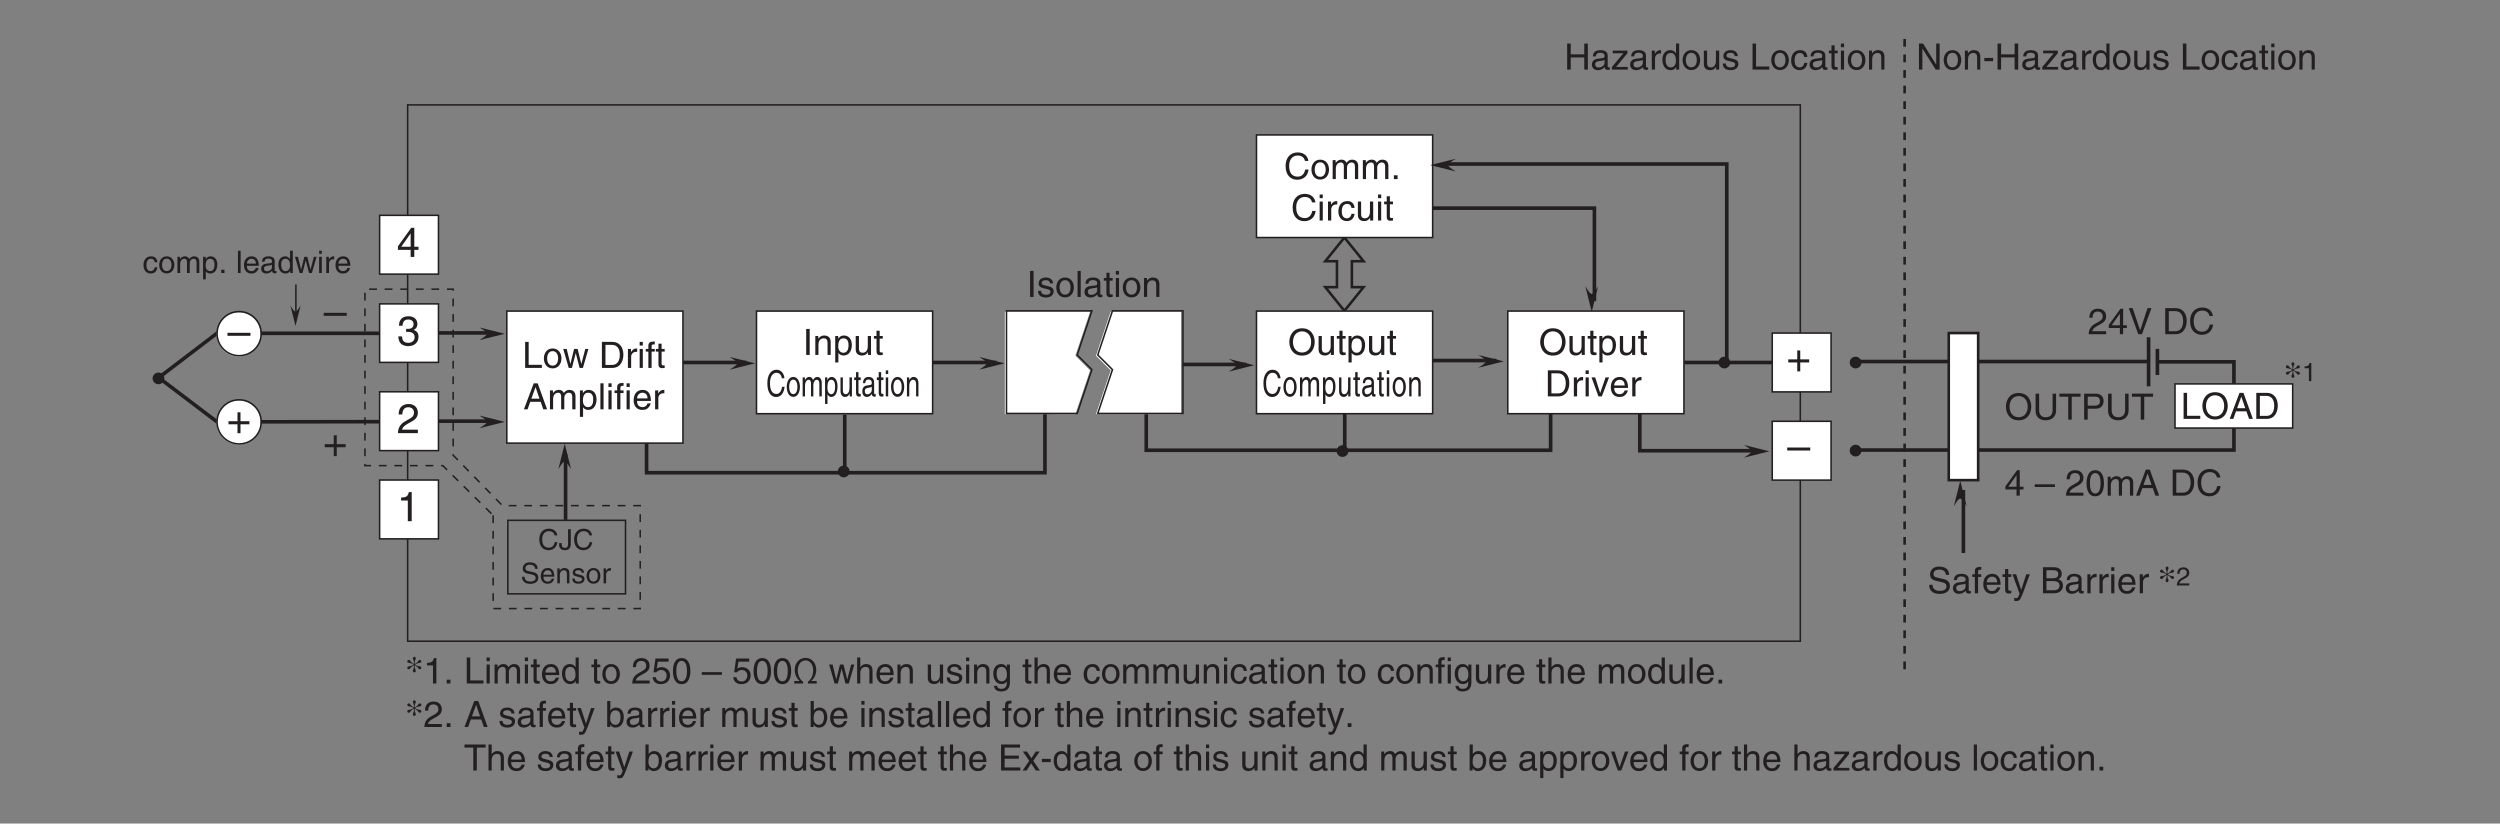 <?xml version="1.0" encoding="UTF-8"?>
<svg xmlns="http://www.w3.org/2000/svg" xmlns:xlink="http://www.w3.org/1999/xlink" width="481.89pt" height="158.74pt" viewBox="0 0 481.89 158.74" version="1.2">
<rect x="0" y="0" width="481.89" height="158.74" fill="#808080" stroke="none"/>
<defs>
<g>
<symbol overflow="visible" id="glyph0-0">
<path style="stroke:none;" d="M 0 0 L 3.5 0 L 3.5 -4.891 L 0 -4.891 Z M 1.75 -2.766 L 0.562 -4.547 L 2.938 -4.547 Z M 1.953 -2.438 L 3.141 -4.219 L 3.141 -0.656 Z M 0.562 -0.344 L 1.75 -2.125 L 2.938 -0.344 Z M 0.344 -4.219 L 1.531 -2.438 L 0.344 -0.656 Z M 0.344 -4.219 "/>
</symbol>
<symbol overflow="visible" id="glyph0-1">
<path style="stroke:none;" d="M 1.344 -3.484 C 0.891 -3.234 0.391 -3.438 0.391 -3 C 0.391 -2.875 0.5 -2.75 0.688 -2.75 C 1 -2.75 0.891 -3.031 1.422 -3.375 L 1.625 -3.5 L 1.672 -3.484 L 1.672 -3.297 C 1.672 -2.828 1.469 -2.688 1.469 -2.438 C 1.469 -2.266 1.578 -2.141 1.75 -2.141 C 1.906 -2.141 2.031 -2.266 2.031 -2.438 C 2.031 -2.688 1.812 -2.828 1.812 -3.297 L 1.812 -3.484 L 1.875 -3.5 L 2.062 -3.375 C 2.594 -3.031 2.5 -2.75 2.797 -2.75 C 2.984 -2.75 3.094 -2.875 3.094 -3 C 3.094 -3.438 2.609 -3.234 2.141 -3.484 L 1.938 -3.609 L 1.938 -3.688 L 2.141 -3.797 C 2.609 -4.062 3.094 -3.844 3.094 -4.281 C 3.094 -4.406 2.984 -4.547 2.797 -4.547 C 2.5 -4.547 2.594 -4.25 2.062 -3.906 L 1.875 -3.781 L 1.812 -3.797 L 1.812 -3.984 C 1.812 -4.469 2.031 -4.609 2.031 -4.859 C 2.031 -5.016 1.906 -5.141 1.75 -5.141 C 1.578 -5.141 1.469 -5.016 1.469 -4.859 C 1.469 -4.609 1.672 -4.469 1.672 -3.984 L 1.672 -3.797 L 1.625 -3.781 L 1.422 -3.906 C 0.891 -4.25 1 -4.547 0.688 -4.547 C 0.5 -4.547 0.391 -4.406 0.391 -4.281 C 0.391 -3.844 0.891 -4.062 1.344 -3.797 L 1.562 -3.688 L 1.562 -3.609 Z M 1.344 -3.484 "/>
</symbol>
<symbol overflow="visible" id="glyph1-0">
<path style="stroke:none;" d="M 0 0 L 3.5 0 L 3.5 -4.891 L 0 -4.891 Z M 1.75 -2.766 L 0.562 -4.547 L 2.938 -4.547 Z M 1.953 -2.438 L 3.141 -4.219 L 3.141 -0.656 Z M 0.562 -0.344 L 1.75 -2.125 L 2.938 -0.344 Z M 0.344 -4.219 L 1.531 -2.438 L 0.344 -0.656 Z M 0.344 -4.219 "/>
</symbol>
<symbol overflow="visible" id="glyph1-1">
<path style="stroke:none;" d="M 2.5 -4.906 L 2.031 -4.906 C 1.828 -4.109 1.5 -4.031 0.703 -3.969 L 0.703 -3.484 L 1.844 -3.484 L 1.844 0 L 2.5 0 Z M 2.5 -4.906 "/>
</symbol>
<symbol overflow="visible" id="glyph1-2">
<path style="stroke:none;" d="M 1.328 -0.734 L 0.609 -0.734 L 0.609 0 L 1.328 0 Z M 1.328 -0.734 "/>
</symbol>
<symbol overflow="visible" id="glyph1-3">
<path style="stroke:none;" d=""/>
</symbol>
<symbol overflow="visible" id="glyph1-4">
<path style="stroke:none;" d="M 1.203 -5.016 L 0.531 -5.016 L 0.531 0 L 3.75 0 L 3.75 -0.594 L 1.203 -0.594 Z M 1.203 -5.016 "/>
</symbol>
<symbol overflow="visible" id="glyph1-5">
<path style="stroke:none;" d="M 1.078 -3.656 L 0.469 -3.656 L 0.469 0 L 1.078 0 Z M 1.078 -4.312 L 1.078 -5.016 L 0.469 -5.016 L 0.469 -4.312 Z M 1.078 -4.312 "/>
</symbol>
<symbol overflow="visible" id="glyph1-6">
<path style="stroke:none;" d="M 0.453 0 L 1.062 0 L 1.062 -1.984 C 1.062 -2.984 1.688 -3.203 2.031 -3.203 C 2.484 -3.203 2.609 -2.828 2.609 -2.531 L 2.609 0 L 3.219 0 L 3.219 -2.234 C 3.219 -2.719 3.562 -3.203 4.078 -3.203 C 4.609 -3.203 4.75 -2.859 4.75 -2.359 L 4.75 0 L 5.375 0 L 5.375 -2.531 C 5.375 -3.562 4.625 -3.75 4.234 -3.75 C 3.672 -3.75 3.422 -3.5 3.125 -3.156 C 3.016 -3.359 2.812 -3.75 2.156 -3.75 C 1.5 -3.75 1.188 -3.328 1.047 -3.141 L 1.031 -3.141 L 1.031 -3.656 L 0.453 -3.656 Z M 0.453 0 "/>
</symbol>
<symbol overflow="visible" id="glyph1-7">
<path style="stroke:none;" d="M 1.797 -3.141 L 1.797 -3.656 L 1.203 -3.656 L 1.203 -4.672 L 0.594 -4.672 L 0.594 -3.656 L 0.094 -3.656 L 0.094 -3.141 L 0.594 -3.141 L 0.594 -0.734 C 0.594 -0.297 0.719 0.047 1.328 0.047 C 1.391 0.047 1.578 0.016 1.797 0 L 1.797 -0.484 L 1.578 -0.484 C 1.453 -0.484 1.203 -0.484 1.203 -0.766 L 1.203 -3.141 Z M 1.797 -3.141 "/>
</symbol>
<symbol overflow="visible" id="glyph1-8">
<path style="stroke:none;" d="M 2.938 -1.141 C 2.922 -0.875 2.578 -0.422 2 -0.422 C 1.297 -0.422 0.938 -0.859 0.938 -1.625 L 3.609 -1.625 C 3.609 -2.922 3.094 -3.75 2.031 -3.75 C 0.828 -3.75 0.281 -2.859 0.281 -1.719 C 0.281 -0.672 0.891 0.109 1.906 0.109 C 2.5 0.109 2.734 -0.031 2.906 -0.141 C 3.359 -0.453 3.531 -0.969 3.562 -1.141 Z M 0.938 -2.109 C 0.938 -2.688 1.391 -3.203 1.953 -3.203 C 2.703 -3.203 2.938 -2.688 2.969 -2.109 Z M 0.938 -2.109 "/>
</symbol>
<symbol overflow="visible" id="glyph1-9">
<path style="stroke:none;" d="M 3.484 -5.016 L 2.875 -5.016 L 2.875 -3.188 L 2.859 -3.141 C 2.703 -3.344 2.438 -3.75 1.766 -3.75 C 0.797 -3.75 0.25 -2.969 0.25 -1.938 C 0.25 -1.062 0.609 0.109 1.844 0.109 C 2.203 0.109 2.625 0 2.891 -0.5 L 2.906 -0.5 L 2.906 0 L 3.484 0 Z M 0.875 -1.844 C 0.875 -2.312 0.922 -3.203 1.875 -3.203 C 2.766 -3.203 2.859 -2.25 2.859 -1.656 C 2.859 -0.688 2.25 -0.422 1.859 -0.422 C 1.188 -0.422 0.875 -1.031 0.875 -1.844 Z M 0.875 -1.844 "/>
</symbol>
<symbol overflow="visible" id="glyph1-10">
<path style="stroke:none;" d="M 0.25 -1.828 C 0.25 -0.891 0.781 0.094 1.938 0.094 C 3.109 0.094 3.641 -0.891 3.641 -1.828 C 3.641 -2.766 3.109 -3.75 1.938 -3.75 C 0.781 -3.75 0.25 -2.766 0.25 -1.828 Z M 0.875 -1.828 C 0.875 -2.312 1.062 -3.234 1.938 -3.234 C 2.828 -3.234 3 -2.312 3 -1.828 C 3 -1.344 2.828 -0.438 1.938 -0.438 C 1.062 -0.438 0.875 -1.344 0.875 -1.828 Z M 0.875 -1.828 "/>
</symbol>
<symbol overflow="visible" id="glyph1-11">
<path style="stroke:none;" d="M 0.922 -3.156 C 0.938 -3.5 0.984 -4.359 1.906 -4.359 C 2.641 -4.359 2.891 -3.859 2.891 -3.469 C 2.891 -2.828 2.5 -2.625 1.984 -2.328 L 1.328 -1.953 C 0.672 -1.562 0.219 -1.016 0.188 0 L 3.547 0 L 3.547 -0.578 L 0.875 -0.578 C 0.906 -0.766 1.047 -1.156 1.719 -1.516 L 2.234 -1.797 C 2.969 -2.188 3.547 -2.562 3.547 -3.438 C 3.547 -4.359 2.859 -4.906 2 -4.906 C 1.469 -4.906 0.312 -4.75 0.312 -3.156 Z M 0.922 -3.156 "/>
</symbol>
<symbol overflow="visible" id="glyph1-12">
<path style="stroke:none;" d="M 1.234 -4.203 L 3.312 -4.203 L 3.312 -4.812 L 0.781 -4.812 L 0.406 -2.172 L 0.938 -2.141 C 1.172 -2.438 1.484 -2.609 1.844 -2.609 C 2.453 -2.609 2.938 -2.234 2.938 -1.516 C 2.938 -0.906 2.531 -0.391 1.906 -0.391 C 1.344 -0.391 0.922 -0.656 0.859 -1.219 L 0.219 -1.219 C 0.344 -0.125 1.172 0.125 1.812 0.125 C 3.344 0.125 3.594 -1.047 3.594 -1.594 C 3.594 -2.609 2.766 -3.156 1.984 -3.156 C 1.531 -3.156 1.234 -3.016 1.031 -2.859 Z M 1.234 -4.203 "/>
</symbol>
<symbol overflow="visible" id="glyph1-13">
<path style="stroke:none;" d="M 2.969 -2.391 C 2.969 -1.156 2.641 -0.422 1.938 -0.422 C 1.234 -0.422 0.922 -1.156 0.922 -2.391 C 0.922 -3.625 1.234 -4.359 1.938 -4.359 C 2.641 -4.359 2.969 -3.625 2.969 -2.391 Z M 3.625 -2.391 C 3.625 -3.406 3.359 -4.906 1.938 -4.906 C 0.531 -4.906 0.266 -3.406 0.266 -2.391 C 0.266 -1.375 0.531 0.125 1.938 0.125 C 3.359 0.125 3.625 -1.375 3.625 -2.391 Z M 3.625 -2.391 "/>
</symbol>
<symbol overflow="visible" id="glyph1-14">
<path style="stroke:none;" d="M 3.891 -2.188 L 0 -2.188 L 0 -1.672 L 3.891 -1.672 Z M 3.891 -2.188 "/>
</symbol>
<symbol overflow="visible" id="glyph1-15">
<path style="stroke:none;" d="M 1.359 -0.484 L 0.328 -0.484 L 0.328 0 L 2.031 0 L 2.031 -0.359 C 1.516 -0.672 1.016 -1.484 1.016 -2.531 C 1.016 -3.594 1.609 -4.453 2.516 -4.453 C 3.484 -4.453 3.984 -3.453 3.984 -2.547 C 3.984 -1.438 3.484 -0.688 2.969 -0.359 L 2.969 0 L 4.672 0 L 4.672 -0.484 L 3.625 -0.484 L 3.625 -0.5 C 4.109 -0.891 4.578 -1.656 4.578 -2.656 C 4.578 -3.828 3.797 -4.938 2.516 -4.938 C 1.312 -4.938 0.422 -3.969 0.422 -2.625 C 0.422 -1.656 0.875 -0.922 1.359 -0.5 Z M 1.359 -0.484 "/>
</symbol>
<symbol overflow="visible" id="glyph1-16">
<path style="stroke:none;" d="M 2.5 -2.828 L 2.516 -2.828 L 3.25 0 L 3.891 0 L 4.953 -3.656 L 4.344 -3.656 L 3.594 -0.781 L 3.578 -0.781 L 2.875 -3.656 L 2.188 -3.656 L 1.484 -0.781 L 1.469 -0.781 L 0.766 -3.656 L 0.094 -3.656 L 1.156 0 L 1.781 0 Z M 2.5 -2.828 "/>
</symbol>
<symbol overflow="visible" id="glyph1-17">
<path style="stroke:none;" d="M 3.422 -2.484 C 3.422 -3.531 2.719 -3.75 2.156 -3.75 C 1.562 -3.75 1.25 -3.391 1.078 -3.156 L 1.062 -3.156 L 1.062 -5.016 L 0.453 -5.016 L 0.453 0 L 1.062 0 L 1.062 -1.984 C 1.062 -2.906 1.578 -3.203 2.094 -3.203 C 2.672 -3.203 2.812 -2.891 2.812 -2.391 L 2.812 0 L 3.422 0 Z M 3.422 -2.484 "/>
</symbol>
<symbol overflow="visible" id="glyph1-18">
<path style="stroke:none;" d="M 3.422 -2.484 C 3.422 -3.531 2.719 -3.75 2.156 -3.75 C 1.516 -3.75 1.188 -3.328 1.047 -3.141 L 1.031 -3.141 L 1.031 -3.656 L 0.453 -3.656 L 0.453 0 L 1.062 0 L 1.062 -1.984 C 1.062 -2.984 1.688 -3.203 2.031 -3.203 C 2.641 -3.203 2.812 -2.891 2.812 -2.25 L 2.812 0 L 3.422 0 Z M 3.422 -2.484 "/>
</symbol>
<symbol overflow="visible" id="glyph1-19">
<path style="stroke:none;" d="M 3.422 0 L 3.422 -3.656 L 2.797 -3.656 L 2.797 -1.641 C 2.797 -1.109 2.562 -0.422 1.797 -0.422 C 1.391 -0.422 1.094 -0.625 1.094 -1.234 L 1.094 -3.656 L 0.469 -3.656 L 0.469 -1.031 C 0.469 -0.156 1.125 0.109 1.656 0.109 C 2.25 0.109 2.562 -0.125 2.828 -0.547 L 2.828 0 Z M 3.422 0 "/>
</symbol>
<symbol overflow="visible" id="glyph1-20">
<path style="stroke:none;" d="M 3.125 -2.609 C 3.125 -2.797 3.031 -3.75 1.719 -3.75 C 1 -3.75 0.344 -3.391 0.344 -2.594 C 0.344 -2.094 0.672 -1.828 1.188 -1.703 L 1.906 -1.531 C 2.422 -1.391 2.625 -1.297 2.625 -1 C 2.625 -0.594 2.234 -0.422 1.781 -0.422 C 0.922 -0.422 0.844 -0.891 0.812 -1.172 L 0.219 -1.172 C 0.25 -0.734 0.344 0.109 1.797 0.109 C 2.625 0.109 3.234 -0.344 3.234 -1.109 C 3.234 -1.594 2.969 -1.875 2.219 -2.062 L 1.594 -2.219 C 1.125 -2.344 0.938 -2.406 0.938 -2.703 C 0.938 -3.156 1.469 -3.234 1.656 -3.234 C 2.438 -3.234 2.516 -2.844 2.531 -2.609 Z M 3.125 -2.609 "/>
</symbol>
<symbol overflow="visible" id="glyph1-21">
<path style="stroke:none;" d="M 0.922 -1.844 C 0.922 -2.312 0.969 -3.203 1.906 -3.203 C 2.797 -3.203 2.906 -2.25 2.906 -1.656 C 2.906 -0.688 2.297 -0.422 1.906 -0.422 C 1.234 -0.422 0.922 -1.031 0.922 -1.844 Z M 3.484 -3.656 L 2.906 -3.656 L 2.906 -3.141 L 2.891 -3.141 C 2.75 -3.344 2.469 -3.75 1.797 -3.75 C 0.828 -3.75 0.281 -2.969 0.281 -1.938 C 0.281 -1.062 0.641 0.109 1.891 0.109 C 2.375 0.109 2.703 -0.125 2.859 -0.391 L 2.859 -0.406 L 2.875 -0.406 L 2.875 -0.266 C 2.875 0.172 2.891 1.031 1.828 1.031 C 1.688 1.031 1.125 1.031 1 0.453 L 0.391 0.453 C 0.516 1.422 1.359 1.531 1.781 1.531 C 3.484 1.531 3.484 0.219 3.484 -0.297 Z M 3.484 -3.656 "/>
</symbol>
<symbol overflow="visible" id="glyph1-22">
<path style="stroke:none;" d="M 3.328 -2.422 C 3.281 -3.062 2.922 -3.75 1.969 -3.75 C 0.75 -3.75 0.203 -2.859 0.203 -1.719 C 0.203 -0.672 0.812 0.109 1.844 0.109 C 2.906 0.109 3.266 -0.719 3.328 -1.297 L 2.734 -1.297 C 2.641 -0.734 2.281 -0.422 1.859 -0.422 C 1.016 -0.422 0.859 -1.203 0.859 -1.828 C 0.859 -2.484 1.109 -3.203 1.875 -3.203 C 2.391 -3.203 2.656 -2.906 2.734 -2.422 Z M 3.328 -2.422 "/>
</symbol>
<symbol overflow="visible" id="glyph1-23">
<path style="stroke:none;" d="M 1 -2.547 C 1.047 -2.828 1.141 -3.25 1.844 -3.25 C 2.422 -3.25 2.703 -3.031 2.703 -2.656 C 2.703 -2.297 2.516 -2.234 2.375 -2.219 L 1.359 -2.094 C 0.344 -1.969 0.25 -1.25 0.25 -0.953 C 0.25 -0.328 0.719 0.109 1.391 0.109 C 2.109 0.109 2.484 -0.234 2.719 -0.484 C 2.734 -0.203 2.828 0.062 3.359 0.062 C 3.5 0.062 3.594 0.031 3.703 0 L 3.703 -0.453 C 3.625 -0.438 3.562 -0.422 3.5 -0.422 C 3.375 -0.422 3.297 -0.484 3.297 -0.641 L 3.297 -2.734 C 3.297 -3.672 2.234 -3.75 1.938 -3.75 C 1.047 -3.75 0.469 -3.422 0.438 -2.547 Z M 2.688 -1.266 C 2.688 -0.781 2.125 -0.406 1.547 -0.406 C 1.094 -0.406 0.891 -0.641 0.891 -1.047 C 0.891 -1.5 1.375 -1.594 1.672 -1.641 C 2.438 -1.734 2.578 -1.781 2.688 -1.859 Z M 2.688 -1.266 "/>
</symbol>
<symbol overflow="visible" id="glyph1-24">
<path style="stroke:none;" d="M 1.828 -3.141 L 1.828 -3.656 L 1.219 -3.656 L 1.219 -4.109 C 1.219 -4.406 1.312 -4.531 1.578 -4.531 C 1.656 -4.531 1.75 -4.531 1.828 -4.516 L 1.828 -5.078 C 1.734 -5.078 1.641 -5.078 1.547 -5.078 C 0.953 -5.078 0.594 -4.828 0.594 -4.281 L 0.594 -3.656 L 0.094 -3.656 L 0.094 -3.141 L 0.594 -3.141 L 0.594 0 L 1.219 0 L 1.219 -3.141 Z M 1.828 -3.141 "/>
</symbol>
<symbol overflow="visible" id="glyph1-25">
<path style="stroke:none;" d="M 1.156 -2.125 C 1.156 -2.656 1.516 -3.094 2.094 -3.094 L 2.312 -3.094 L 2.312 -3.734 C 2.266 -3.75 2.234 -3.75 2.156 -3.75 C 1.703 -3.75 1.375 -3.469 1.125 -3.047 L 1.125 -3.656 L 0.531 -3.656 L 0.531 0 L 1.156 0 Z M 1.156 -2.125 "/>
</symbol>
<symbol overflow="visible" id="glyph1-26">
<path style="stroke:none;" d="M 1.078 -5.016 L 0.469 -5.016 L 0.469 0 L 1.078 0 Z M 1.078 -5.016 "/>
</symbol>
<symbol overflow="visible" id="glyph1-27">
<path style="stroke:none;" d="M 3.328 -1.453 L 3.828 0 L 4.562 0 L 2.75 -5.016 L 1.984 -5.016 L 0.094 0 L 0.797 0 L 1.312 -1.453 Z M 1.531 -2.062 L 2.328 -4.266 L 2.344 -4.266 L 3.094 -2.062 Z M 1.531 -2.062 "/>
</symbol>
<symbol overflow="visible" id="glyph1-28">
<path style="stroke:none;" d="M 1.766 -0.672 L 1.75 -0.672 L 0.781 -3.656 L 0.078 -3.656 L 1.438 0.094 C 1.141 0.859 1.109 0.938 0.781 0.938 C 0.609 0.938 0.484 0.906 0.406 0.875 L 0.406 1.438 C 0.516 1.469 0.578 1.5 0.672 1.5 C 1.453 1.5 1.516 1.406 2.109 -0.062 C 2.562 -1.266 2.984 -2.453 3.422 -3.656 L 2.734 -3.656 Z M 1.766 -0.672 "/>
</symbol>
<symbol overflow="visible" id="glyph1-29">
<path style="stroke:none;" d="M 0.984 0 L 0.984 -0.453 L 1 -0.453 C 1.125 -0.25 1.391 0.109 2 0.109 C 3.25 0.109 3.609 -1.062 3.609 -1.938 C 3.609 -2.969 3.062 -3.75 2.094 -3.75 C 1.656 -3.75 1.297 -3.578 1.031 -3.188 L 1.016 -3.188 L 1.016 -5.016 L 0.406 -5.016 L 0.406 0 Z M 2.969 -1.844 C 2.969 -1.031 2.656 -0.422 1.984 -0.422 C 1.594 -0.422 0.984 -0.688 0.984 -1.656 C 0.984 -2.25 1.094 -3.203 1.984 -3.203 C 2.922 -3.203 2.969 -2.312 2.969 -1.844 Z M 2.969 -1.844 "/>
</symbol>
<symbol overflow="visible" id="glyph1-30">
<path style="stroke:none;" d="M 0.094 -4.422 L 1.797 -4.422 L 1.797 0 L 2.469 0 L 2.469 -4.422 L 4.172 -4.422 L 4.172 -5.016 L 0.094 -5.016 Z M 0.094 -4.422 "/>
</symbol>
<symbol overflow="visible" id="glyph1-31">
<path style="stroke:none;" d="M 4.297 -0.594 L 1.281 -0.594 L 1.281 -2.281 L 4.016 -2.281 L 4.016 -2.875 L 1.281 -2.875 L 1.281 -4.422 L 4.25 -4.422 L 4.25 -5.016 L 0.594 -5.016 L 0.594 0 L 4.297 0 Z M 4.297 -0.594 "/>
</symbol>
<symbol overflow="visible" id="glyph1-32">
<path style="stroke:none;" d="M 2.141 -1.875 L 3.375 -3.656 L 2.625 -3.656 L 1.781 -2.375 L 0.922 -3.656 L 0.141 -3.656 L 1.359 -1.875 L 0.078 0 L 0.859 0 L 1.734 -1.375 L 2.641 0 L 3.422 0 Z M 2.141 -1.875 "/>
</symbol>
<symbol overflow="visible" id="glyph1-33">
<path style="stroke:none;" d="M 2.016 -2.25 L 0.312 -2.25 L 0.312 -1.625 L 2.016 -1.625 Z M 2.016 -2.25 "/>
</symbol>
<symbol overflow="visible" id="glyph1-34">
<path style="stroke:none;" d="M 0.984 -1.656 C 0.984 -2.25 1.094 -3.203 1.984 -3.203 C 2.922 -3.203 2.969 -2.312 2.969 -1.844 C 2.969 -1.031 2.656 -0.422 1.984 -0.422 C 1.594 -0.422 0.984 -0.688 0.984 -1.656 Z M 0.406 1.453 L 1.016 1.453 L 1.016 -0.391 L 1.031 -0.391 C 1.188 -0.125 1.516 0.109 2 0.109 C 3.25 0.109 3.609 -1.062 3.609 -1.938 C 3.609 -2.969 3.062 -3.75 2.094 -3.75 C 1.422 -3.75 1.141 -3.344 1 -3.141 L 0.984 -3.141 L 0.984 -3.656 L 0.406 -3.656 Z M 0.406 1.453 "/>
</symbol>
<symbol overflow="visible" id="glyph1-35">
<path style="stroke:none;" d="M 1.734 -0.672 L 1.719 -0.672 L 0.766 -3.656 L 0.062 -3.656 L 1.391 0 L 2.047 0 L 3.438 -3.656 L 2.766 -3.656 Z M 1.734 -0.672 "/>
</symbol>
<symbol overflow="visible" id="glyph1-36">
<path style="stroke:none;" d="M 3.219 -3.156 L 3.219 -3.656 L 0.391 -3.656 L 0.391 -3.141 L 2.422 -3.141 L 0.219 -0.484 L 0.219 0 L 3.281 0 L 3.281 -0.516 L 1.031 -0.516 Z M 3.219 -3.156 "/>
</symbol>
<symbol overflow="visible" id="glyph1-37">
<path style="stroke:none;" d="M 4.469 -2.5 C 4.469 -1.328 3.812 -0.469 2.719 -0.469 C 1.625 -0.469 0.969 -1.328 0.969 -2.5 C 0.969 -3.688 1.625 -4.547 2.719 -4.547 C 3.812 -4.547 4.469 -3.688 4.469 -2.5 Z M 5.156 -2.5 C 5.156 -3.594 4.594 -5.141 2.719 -5.141 C 0.844 -5.141 0.266 -3.594 0.266 -2.5 C 0.266 -1.422 0.844 0.125 2.719 0.125 C 4.594 0.125 5.156 -1.422 5.156 -2.5 Z M 5.156 -2.5 "/>
</symbol>
<symbol overflow="visible" id="glyph1-38">
<path style="stroke:none;" d="M 0.562 0 L 2.562 0 C 4.219 0 4.703 -1.453 4.703 -2.578 C 4.703 -4.016 3.906 -5.016 2.594 -5.016 L 0.562 -5.016 Z M 1.25 -4.438 L 2.5 -4.438 C 3.422 -4.438 4.016 -3.797 4.016 -2.531 C 4.016 -1.266 3.438 -0.578 2.562 -0.578 L 1.25 -0.578 Z M 1.25 -4.438 "/>
</symbol>
<symbol overflow="visible" id="glyph1-39">
<path style="stroke:none;" d="M 1.312 -5.016 L 0.641 -5.016 L 0.641 0 L 1.312 0 Z M 1.312 -5.016 "/>
</symbol>
<symbol overflow="visible" id="glyph1-40">
<path style="stroke:none;" d="M 4.703 -3.5 C 4.609 -4.344 3.938 -5.141 2.641 -5.141 C 1.188 -5.141 0.312 -4.078 0.312 -2.531 C 0.312 -0.609 1.422 0.125 2.562 0.125 C 2.938 0.125 4.484 0.047 4.75 -1.844 L 4.094 -1.844 C 3.875 -0.672 3.109 -0.469 2.672 -0.469 C 1.422 -0.469 1 -1.375 1 -2.562 C 1 -3.875 1.734 -4.547 2.641 -4.547 C 3.125 -4.547 3.859 -4.391 4.047 -3.5 Z M 4.703 -3.5 "/>
</symbol>
<symbol overflow="visible" id="glyph1-41">
<path style="stroke:none;" d="M 3.828 -5.016 L 3.828 -1.844 C 3.828 -0.75 3.125 -0.469 2.5 -0.469 C 1.891 -0.469 1.234 -0.766 1.234 -1.859 L 1.234 -5.016 L 0.547 -5.016 L 0.547 -1.672 C 0.547 -0.734 1.125 0.125 2.484 0.125 C 3.859 0.125 4.5 -0.734 4.5 -1.766 L 4.5 -5.016 Z M 3.828 -5.016 "/>
</symbol>
<symbol overflow="visible" id="glyph1-42">
<path style="stroke:none;" d="M 1.281 -4.438 L 2.656 -4.438 C 3.219 -4.438 3.641 -4.234 3.641 -3.594 C 3.641 -2.922 3.234 -2.703 2.625 -2.703 L 1.281 -2.703 Z M 1.281 -2.109 L 2.859 -2.109 C 3.953 -2.109 4.344 -2.906 4.344 -3.609 C 4.344 -4.422 3.781 -5.016 2.859 -5.016 L 0.594 -5.016 L 0.594 0 L 1.281 0 Z M 1.281 -2.109 "/>
</symbol>
<symbol overflow="visible" id="glyph1-43">
<path style="stroke:none;" d="M 3.656 -1.188 L 3.656 -1.719 L 2.938 -1.719 L 2.938 -4.906 L 2.422 -4.906 L 0.172 -1.797 L 0.172 -1.188 L 2.312 -1.188 L 2.312 0 L 2.938 0 L 2.938 -1.188 Z M 2.312 -3.953 L 2.312 -1.719 L 0.734 -1.719 Z M 2.312 -3.953 "/>
</symbol>
<symbol overflow="visible" id="glyph1-44">
<path style="stroke:none;" d="M 2.344 -0.734 L 2.328 -0.734 L 0.891 -5.016 L 0.141 -5.016 L 1.969 0 L 2.688 0 L 4.516 -5.016 L 3.75 -5.016 Z M 2.344 -0.734 "/>
</symbol>
<symbol overflow="visible" id="glyph1-45">
<path style="stroke:none;" d="M 3.859 -0.969 L 3.844 -0.969 L 1.328 -5.016 L 0.531 -5.016 L 0.531 0 L 1.188 0 L 1.188 -4.047 L 1.203 -4.047 L 3.75 0 L 4.516 0 L 4.516 -5.016 L 3.859 -5.016 Z M 3.859 -0.969 "/>
</symbol>
<symbol overflow="visible" id="glyph1-46">
<path style="stroke:none;" d="M 3.828 -2.938 L 1.219 -2.938 L 1.219 -5.016 L 0.531 -5.016 L 0.531 0 L 1.219 0 L 1.219 -2.344 L 3.828 -2.344 L 3.828 0 L 4.516 0 L 4.516 -5.016 L 3.828 -5.016 Z M 3.828 -2.938 "/>
</symbol>
<symbol overflow="visible" id="glyph1-47">
<path style="stroke:none;" d="M 4.188 -3.547 C 4.156 -4.094 3.984 -5.141 2.234 -5.141 C 1.016 -5.141 0.516 -4.375 0.516 -3.594 C 0.516 -2.719 1.25 -2.5 1.578 -2.422 L 2.609 -2.172 C 3.422 -1.984 3.672 -1.812 3.672 -1.297 C 3.672 -0.578 2.844 -0.453 2.359 -0.453 C 1.719 -0.453 0.984 -0.719 0.984 -1.625 L 0.344 -1.625 C 0.344 -1.156 0.422 -0.734 0.859 -0.344 C 1.078 -0.141 1.438 0.125 2.375 0.125 C 3.234 0.125 4.328 -0.203 4.328 -1.391 C 4.328 -2.172 3.844 -2.562 3.188 -2.719 L 1.766 -3.047 C 1.469 -3.125 1.172 -3.266 1.172 -3.688 C 1.172 -4.453 1.891 -4.562 2.312 -4.562 C 2.875 -4.562 3.516 -4.328 3.562 -3.547 Z M 4.188 -3.547 "/>
</symbol>
<symbol overflow="visible" id="glyph1-48">
<path style="stroke:none;" d="M 1.188 -4.438 L 2.422 -4.438 C 3.172 -4.438 3.469 -4.172 3.469 -3.703 C 3.469 -3.094 3.062 -2.891 2.422 -2.891 L 1.188 -2.891 Z M 0.516 0 L 2.672 0 C 3.781 0 4.375 -0.672 4.375 -1.484 C 4.375 -2.344 3.797 -2.562 3.469 -2.703 C 4.016 -2.969 4.141 -3.422 4.141 -3.75 C 4.141 -4.438 3.656 -5.016 2.719 -5.016 L 0.516 -5.016 Z M 1.188 -2.344 L 2.531 -2.344 C 3.078 -2.344 3.703 -2.203 3.703 -1.5 C 3.703 -0.938 3.344 -0.578 2.641 -0.578 L 1.188 -0.578 Z M 1.188 -2.344 "/>
</symbol>
<symbol overflow="visible" id="glyph2-0">
<path style="stroke:none;" d="M 0 0 L 4 0 L 4 -5.594 L 0 -5.594 Z M 2 -3.156 L 0.641 -5.188 L 3.359 -5.188 Z M 2.234 -2.797 L 3.594 -4.828 L 3.594 -0.766 Z M 0.641 -0.406 L 2 -2.438 L 3.359 -0.406 Z M 0.406 -4.828 L 1.75 -2.797 L 0.406 -0.766 Z M 0.406 -4.828 "/>
</symbol>
<symbol overflow="visible" id="glyph2-1">
<path style="stroke:none;" d="M 4.172 -1.359 L 4.172 -1.969 L 3.359 -1.969 L 3.359 -5.609 L 2.766 -5.609 L 0.203 -2.047 L 0.203 -1.359 L 2.656 -1.359 L 2.656 0 L 3.359 0 L 3.359 -1.359 Z M 2.641 -4.516 L 2.656 -4.516 L 2.656 -1.969 L 0.844 -1.969 Z M 2.641 -4.516 "/>
</symbol>
<symbol overflow="visible" id="glyph2-2">
<path style="stroke:none;" d="M 1.047 -3.594 C 1.078 -4 1.125 -4.984 2.188 -4.984 C 3.016 -4.984 3.297 -4.422 3.297 -3.969 C 3.297 -3.234 2.859 -3 2.266 -2.656 L 1.531 -2.234 C 0.781 -1.781 0.25 -1.172 0.203 0 L 4.047 0 L 4.047 -0.656 L 1 -0.656 C 1.031 -0.875 1.203 -1.312 1.969 -1.734 L 2.547 -2.062 C 3.391 -2.5 4.047 -2.938 4.047 -3.938 C 4.047 -4.984 3.266 -5.609 2.297 -5.609 C 1.688 -5.609 0.344 -5.422 0.344 -3.594 Z M 1.047 -3.594 "/>
</symbol>
<symbol overflow="visible" id="glyph2-3">
<path style="stroke:none;" d="M 1.781 -2.594 C 1.891 -2.594 2 -2.594 2.109 -2.594 C 2.594 -2.594 3.422 -2.5 3.422 -1.562 C 3.422 -0.922 2.922 -0.484 2.203 -0.484 C 1.156 -0.484 1.016 -1.188 1 -1.719 L 0.266 -1.719 C 0.312 -1.062 0.484 -0.422 1.109 -0.094 C 1.375 0.047 1.734 0.156 2.141 0.156 C 3.578 0.156 4.172 -0.734 4.172 -1.656 C 4.172 -2.406 3.781 -2.781 3.234 -2.969 L 3.234 -2.984 C 3.531 -3.078 3.953 -3.422 3.953 -4.141 C 3.953 -4.984 3.312 -5.609 2.219 -5.609 C 0.75 -5.609 0.406 -4.594 0.406 -3.781 L 1.094 -3.781 C 1.125 -4.172 1.188 -4.984 2.188 -4.984 C 3.031 -4.984 3.219 -4.438 3.219 -4.094 C 3.219 -3.391 2.703 -3.172 2.156 -3.172 C 2.031 -3.172 1.906 -3.188 1.781 -3.188 Z M 1.781 -2.594 "/>
</symbol>
<symbol overflow="visible" id="glyph2-4">
<path style="stroke:none;" d="M 2.859 -5.609 L 2.312 -5.609 C 2.094 -4.688 1.719 -4.609 0.812 -4.547 L 0.812 -3.984 L 2.109 -3.984 L 2.109 0 L 2.859 0 Z M 2.859 -5.609 "/>
</symbol>
<symbol overflow="visible" id="glyph2-5">
<path style="stroke:none;" d="M 2.047 -2.312 L 0.312 -2.312 L 0.312 -1.719 L 2.047 -1.719 L 2.047 0 L 2.625 0 L 2.625 -1.719 L 4.344 -1.719 L 4.344 -2.312 L 2.625 -2.312 L 2.625 -4.031 L 2.047 -4.031 Z M 2.047 -2.312 "/>
</symbol>
<symbol overflow="visible" id="glyph2-6">
<path style="stroke:none;" d="M 4.438 -2.5 L 0 -2.5 L 0 -1.922 L 4.438 -1.922 Z M 4.438 -2.5 "/>
</symbol>
<symbol overflow="visible" id="glyph3-0">
<path style="stroke:none;" d="M 0 0 L 2.625 0 L 2.625 -4.891 L 0 -4.891 Z M 1.312 -2.766 L 0.422 -4.547 L 2.203 -4.547 Z M 1.469 -2.438 L 2.359 -4.219 L 2.359 -0.656 Z M 0.422 -0.344 L 1.312 -2.125 L 2.203 -0.344 Z M 0.266 -4.219 L 1.156 -2.438 L 0.266 -0.656 Z M 0.266 -4.219 "/>
</symbol>
<symbol overflow="visible" id="glyph3-1">
<path style="stroke:none;" d="M 3.531 -3.5 C 3.453 -4.344 2.953 -5.141 1.984 -5.141 C 0.891 -5.141 0.234 -4.078 0.234 -2.531 C 0.234 -0.609 1.062 0.125 1.922 0.125 C 2.203 0.125 3.359 0.047 3.562 -1.844 L 3.078 -1.844 C 2.906 -0.672 2.328 -0.469 2 -0.469 C 1.062 -0.469 0.75 -1.375 0.75 -2.562 C 0.75 -3.875 1.297 -4.547 1.984 -4.547 C 2.344 -4.547 2.891 -4.391 3.031 -3.5 Z M 3.531 -3.5 "/>
</symbol>
<symbol overflow="visible" id="glyph3-2">
<path style="stroke:none;" d="M 0.188 -1.828 C 0.188 -0.891 0.578 0.094 1.453 0.094 C 2.328 0.094 2.734 -0.891 2.734 -1.828 C 2.734 -2.766 2.328 -3.75 1.453 -3.75 C 0.578 -3.75 0.188 -2.766 0.188 -1.828 Z M 0.656 -1.828 C 0.656 -2.312 0.797 -3.234 1.453 -3.234 C 2.109 -3.234 2.25 -2.312 2.25 -1.828 C 2.25 -1.344 2.109 -0.438 1.453 -0.438 C 0.797 -0.438 0.656 -1.344 0.656 -1.828 Z M 0.656 -1.828 "/>
</symbol>
<symbol overflow="visible" id="glyph3-3">
<path style="stroke:none;" d="M 0.344 0 L 0.797 0 L 0.797 -1.984 C 0.797 -2.984 1.266 -3.203 1.516 -3.203 C 1.859 -3.203 1.953 -2.828 1.953 -2.531 L 1.953 0 L 2.406 0 L 2.406 -2.234 C 2.406 -2.719 2.672 -3.203 3.062 -3.203 C 3.453 -3.203 3.562 -2.859 3.562 -2.359 L 3.562 0 L 4.031 0 L 4.031 -2.531 C 4.031 -3.562 3.469 -3.75 3.172 -3.75 C 2.75 -3.75 2.562 -3.5 2.344 -3.156 C 2.266 -3.359 2.109 -3.75 1.609 -3.75 C 1.125 -3.75 0.891 -3.328 0.781 -3.141 L 0.781 -3.656 L 0.344 -3.656 Z M 0.344 0 "/>
</symbol>
<symbol overflow="visible" id="glyph3-4">
<path style="stroke:none;" d="M 0.75 -1.656 C 0.75 -2.25 0.812 -3.203 1.484 -3.203 C 2.188 -3.203 2.234 -2.312 2.234 -1.844 C 2.234 -1.031 2 -0.422 1.484 -0.422 C 1.203 -0.422 0.75 -0.688 0.75 -1.656 Z M 0.297 1.453 L 0.766 1.453 L 0.766 -0.391 L 0.781 -0.391 C 0.891 -0.125 1.141 0.109 1.5 0.109 C 2.438 0.109 2.703 -1.062 2.703 -1.938 C 2.703 -2.969 2.297 -3.75 1.562 -3.75 C 1.062 -3.75 0.859 -3.344 0.75 -3.141 L 0.734 -3.141 L 0.734 -3.656 L 0.297 -3.656 Z M 0.297 1.453 "/>
</symbol>
<symbol overflow="visible" id="glyph3-5">
<path style="stroke:none;" d="M 2.562 0 L 2.562 -3.656 L 2.094 -3.656 L 2.094 -1.641 C 2.094 -1.109 1.922 -0.422 1.344 -0.422 C 1.047 -0.422 0.812 -0.625 0.812 -1.234 L 0.812 -3.656 L 0.359 -3.656 L 0.359 -1.031 C 0.359 -0.156 0.844 0.109 1.25 0.109 C 1.688 0.109 1.922 -0.125 2.109 -0.547 L 2.125 -0.531 L 2.125 0 Z M 2.562 0 "/>
</symbol>
<symbol overflow="visible" id="glyph3-6">
<path style="stroke:none;" d="M 1.344 -3.141 L 1.344 -3.656 L 0.906 -3.656 L 0.906 -4.672 L 0.438 -4.672 L 0.438 -3.656 L 0.078 -3.656 L 0.078 -3.141 L 0.438 -3.141 L 0.438 -0.734 C 0.438 -0.297 0.547 0.047 1 0.047 C 1.047 0.047 1.172 0.016 1.344 0 L 1.344 -0.484 L 1.188 -0.484 C 1.094 -0.484 0.906 -0.484 0.906 -0.766 L 0.906 -3.141 Z M 1.344 -3.141 "/>
</symbol>
<symbol overflow="visible" id="glyph3-7">
<path style="stroke:none;" d="M 0.75 -2.547 C 0.781 -2.828 0.859 -3.25 1.375 -3.25 C 1.812 -3.25 2.016 -3.031 2.016 -2.656 C 2.016 -2.297 1.891 -2.234 1.781 -2.219 L 1.016 -2.094 C 0.25 -1.969 0.188 -1.25 0.188 -0.953 C 0.188 -0.328 0.547 0.109 1.047 0.109 C 1.578 0.109 1.859 -0.234 2.031 -0.484 C 2.047 -0.203 2.109 0.062 2.516 0.062 C 2.625 0.062 2.703 0.031 2.781 0 L 2.781 -0.453 C 2.719 -0.438 2.672 -0.422 2.625 -0.422 C 2.531 -0.422 2.469 -0.484 2.469 -0.641 L 2.469 -2.734 C 2.469 -3.672 1.672 -3.75 1.453 -3.75 C 0.781 -3.75 0.344 -3.422 0.328 -2.547 Z M 2.016 -1.266 C 2.016 -0.781 1.594 -0.406 1.156 -0.406 C 0.812 -0.406 0.672 -0.641 0.672 -1.047 C 0.672 -1.5 1.031 -1.594 1.25 -1.641 C 1.828 -1.734 1.938 -1.781 2.016 -1.859 Z M 2.016 -1.266 "/>
</symbol>
<symbol overflow="visible" id="glyph3-8">
<path style="stroke:none;" d="M 0.812 -3.656 L 0.344 -3.656 L 0.344 0 L 0.812 0 Z M 0.812 -4.312 L 0.812 -5.016 L 0.344 -5.016 L 0.344 -4.312 Z M 0.812 -4.312 "/>
</symbol>
<symbol overflow="visible" id="glyph3-9">
<path style="stroke:none;" d="M 2.562 -2.484 C 2.562 -3.531 2.031 -3.75 1.609 -3.75 C 1.141 -3.75 0.891 -3.328 0.781 -3.141 L 0.781 -3.656 L 0.344 -3.656 L 0.344 0 L 0.797 0 L 0.797 -1.984 C 0.797 -2.984 1.266 -3.203 1.516 -3.203 C 1.969 -3.203 2.109 -2.891 2.109 -2.25 L 2.109 0 L 2.562 0 Z M 2.562 -2.484 "/>
</symbol>
<symbol overflow="visible" id="glyph4-0">
<path style="stroke:none;" d="M 0 0 L 2.734 0 L 2.734 -3.844 L 0 -3.844 Z M 1.375 -2.172 L 0.438 -3.562 L 2.297 -3.562 Z M 1.531 -1.922 L 2.469 -3.312 L 2.469 -0.516 Z M 0.438 -0.281 L 1.375 -1.672 L 2.297 -0.281 Z M 0.281 -3.312 L 1.203 -1.922 L 0.281 -0.516 Z M 0.281 -3.312 "/>
</symbol>
<symbol overflow="visible" id="glyph4-1">
<path style="stroke:none;" d="M 3.703 -2.75 C 3.625 -3.406 3.094 -4.047 2.078 -4.047 C 0.938 -4.047 0.234 -3.203 0.234 -1.984 C 0.234 -0.484 1.125 0.109 2.016 0.109 C 2.312 0.109 3.516 0.031 3.734 -1.453 L 3.219 -1.453 C 3.031 -0.531 2.438 -0.375 2.094 -0.375 C 1.125 -0.375 0.797 -1.078 0.797 -2 C 0.797 -3.047 1.359 -3.562 2.078 -3.562 C 2.453 -3.562 3.031 -3.438 3.188 -2.75 Z M 3.703 -2.75 "/>
</symbol>
<symbol overflow="visible" id="glyph4-2">
<path style="stroke:none;" d="M 0.094 -1.266 L 0.094 -0.875 C 0.094 -0.516 0.297 0.109 1.219 0.109 C 1.75 0.109 2.344 -0.141 2.344 -1.062 L 2.344 -3.938 L 1.812 -3.938 L 1.812 -1.031 C 1.812 -0.641 1.672 -0.344 1.188 -0.344 C 0.812 -0.344 0.594 -0.516 0.594 -1 L 0.594 -1.266 Z M 0.094 -1.266 "/>
</symbol>
<symbol overflow="visible" id="glyph4-3">
<path style="stroke:none;" d="M 3.297 -2.781 C 3.266 -3.219 3.125 -4.047 1.75 -4.047 C 0.797 -4.047 0.406 -3.438 0.406 -2.828 C 0.406 -2.141 0.984 -1.953 1.234 -1.891 L 2.047 -1.719 C 2.688 -1.562 2.891 -1.422 2.891 -1.016 C 2.891 -0.453 2.234 -0.344 1.859 -0.344 C 1.344 -0.344 0.766 -0.562 0.766 -1.266 L 0.266 -1.266 C 0.266 -0.906 0.328 -0.578 0.672 -0.281 C 0.844 -0.109 1.125 0.109 1.859 0.109 C 2.531 0.109 3.406 -0.156 3.406 -1.078 C 3.406 -1.719 3.016 -2.016 2.5 -2.141 L 1.375 -2.391 C 1.156 -2.453 0.922 -2.562 0.922 -2.891 C 0.922 -3.5 1.484 -3.594 1.812 -3.594 C 2.266 -3.594 2.766 -3.391 2.797 -2.781 Z M 3.297 -2.781 "/>
</symbol>
<symbol overflow="visible" id="glyph4-4">
<path style="stroke:none;" d="M 2.312 -0.906 C 2.297 -0.688 2.031 -0.328 1.562 -0.328 C 1.016 -0.328 0.734 -0.688 0.734 -1.281 L 2.828 -1.281 C 2.828 -2.297 2.422 -2.953 1.594 -2.953 C 0.641 -2.953 0.219 -2.25 0.219 -1.359 C 0.219 -0.531 0.703 0.078 1.5 0.078 C 1.969 0.078 2.156 -0.031 2.281 -0.109 C 2.641 -0.359 2.781 -0.766 2.797 -0.906 Z M 0.734 -1.656 C 0.734 -2.109 1.078 -2.516 1.531 -2.516 C 2.109 -2.516 2.297 -2.109 2.328 -1.656 Z M 0.734 -1.656 "/>
</symbol>
<symbol overflow="visible" id="glyph4-5">
<path style="stroke:none;" d="M 2.688 -1.953 C 2.688 -2.766 2.141 -2.953 1.688 -2.953 C 1.203 -2.953 0.922 -2.609 0.828 -2.469 L 0.812 -2.469 L 0.812 -2.875 L 0.359 -2.875 L 0.359 0 L 0.844 0 L 0.844 -1.562 C 0.844 -2.344 1.328 -2.516 1.594 -2.516 C 2.062 -2.516 2.203 -2.266 2.203 -1.766 L 2.203 0 L 2.688 0 Z M 2.688 -1.953 "/>
</symbol>
<symbol overflow="visible" id="glyph4-6">
<path style="stroke:none;" d="M 2.453 -2.047 C 2.453 -2.188 2.375 -2.953 1.359 -2.953 C 0.797 -2.953 0.266 -2.672 0.266 -2.031 C 0.266 -1.641 0.531 -1.438 0.938 -1.344 L 1.484 -1.203 C 1.906 -1.094 2.062 -1.016 2.062 -0.797 C 2.062 -0.469 1.75 -0.328 1.406 -0.328 C 0.719 -0.328 0.656 -0.703 0.641 -0.922 L 0.172 -0.922 C 0.188 -0.578 0.281 0.078 1.406 0.078 C 2.062 0.078 2.547 -0.281 2.547 -0.859 C 2.547 -1.25 2.344 -1.469 1.734 -1.625 L 1.25 -1.75 C 0.891 -1.844 0.734 -1.891 0.734 -2.125 C 0.734 -2.484 1.156 -2.531 1.312 -2.531 C 1.906 -2.531 1.984 -2.234 1.984 -2.047 Z M 2.453 -2.047 "/>
</symbol>
<symbol overflow="visible" id="glyph4-7">
<path style="stroke:none;" d="M 0.188 -1.438 C 0.188 -0.703 0.609 0.078 1.531 0.078 C 2.438 0.078 2.859 -0.703 2.859 -1.438 C 2.859 -2.172 2.438 -2.953 1.531 -2.953 C 0.609 -2.953 0.188 -2.172 0.188 -1.438 Z M 0.688 -1.438 C 0.688 -1.828 0.828 -2.531 1.531 -2.531 C 2.219 -2.531 2.359 -1.828 2.359 -1.438 C 2.359 -1.047 2.219 -0.344 1.531 -0.344 C 0.828 -0.344 0.688 -1.047 0.688 -1.438 Z M 0.688 -1.438 "/>
</symbol>
<symbol overflow="visible" id="glyph4-8">
<path style="stroke:none;" d="M 0.906 -1.672 C 0.906 -2.078 1.188 -2.438 1.641 -2.438 L 1.828 -2.438 L 1.828 -2.938 C 1.781 -2.938 1.75 -2.953 1.688 -2.953 C 1.328 -2.953 1.078 -2.719 0.891 -2.391 L 0.875 -2.391 L 0.875 -2.875 L 0.422 -2.875 L 0.422 0 L 0.906 0 Z M 0.906 -1.672 "/>
</symbol>
<symbol overflow="visible" id="glyph5-0">
<path style="stroke:none;" d="M 0 0 L 2.984 0 L 2.984 -4.188 L 0 -4.188 Z M 1.5 -2.359 L 0.484 -3.891 L 2.516 -3.891 Z M 1.672 -2.094 L 2.688 -3.625 L 2.688 -0.562 Z M 0.484 -0.297 L 1.5 -1.828 L 2.516 -0.297 Z M 0.297 -3.625 L 1.312 -2.094 L 0.297 -0.562 Z M 0.297 -3.625 "/>
</symbol>
<symbol overflow="visible" id="glyph5-1">
<path style="stroke:none;" d="M 2.859 -2.078 C 2.812 -2.625 2.5 -3.219 1.688 -3.219 C 0.641 -3.219 0.172 -2.453 0.172 -1.484 C 0.172 -0.578 0.703 0.094 1.578 0.094 C 2.5 0.094 2.797 -0.609 2.859 -1.109 L 2.344 -1.109 C 2.25 -0.625 1.953 -0.359 1.594 -0.359 C 0.875 -0.359 0.734 -1.031 0.734 -1.562 C 0.734 -2.125 0.953 -2.75 1.609 -2.75 C 2.047 -2.75 2.281 -2.5 2.344 -2.078 Z M 2.859 -2.078 "/>
</symbol>
<symbol overflow="visible" id="glyph5-2">
<path style="stroke:none;" d="M 0.203 -1.562 C 0.203 -0.766 0.672 0.078 1.656 0.078 C 2.656 0.078 3.125 -0.766 3.125 -1.562 C 3.125 -2.375 2.656 -3.219 1.656 -3.219 C 0.672 -3.219 0.203 -2.375 0.203 -1.562 Z M 0.75 -1.562 C 0.75 -1.984 0.906 -2.766 1.656 -2.766 C 2.422 -2.766 2.578 -1.984 2.578 -1.562 C 2.578 -1.156 2.422 -0.375 1.656 -0.375 C 0.906 -0.375 0.75 -1.156 0.75 -1.562 Z M 0.75 -1.562 "/>
</symbol>
<symbol overflow="visible" id="glyph5-3">
<path style="stroke:none;" d="M 0.391 0 L 0.922 0 L 0.922 -1.703 C 0.922 -2.562 1.438 -2.75 1.734 -2.75 C 2.125 -2.75 2.234 -2.422 2.234 -2.172 L 2.234 0 L 2.766 0 L 2.766 -1.906 C 2.766 -2.328 3.047 -2.75 3.5 -2.75 C 3.938 -2.75 4.078 -2.453 4.078 -2.016 L 4.078 0 L 4.609 0 L 4.609 -2.172 C 4.609 -3.047 3.969 -3.219 3.625 -3.219 C 3.141 -3.219 2.938 -3 2.672 -2.703 C 2.578 -2.875 2.406 -3.219 1.844 -3.219 C 1.281 -3.219 1.016 -2.859 0.891 -2.688 L 0.891 -3.125 L 0.391 -3.125 Z M 0.391 0 "/>
</symbol>
<symbol overflow="visible" id="glyph5-4">
<path style="stroke:none;" d="M 0.844 -1.422 C 0.844 -1.922 0.938 -2.75 1.688 -2.75 C 2.5 -2.75 2.547 -1.969 2.547 -1.578 C 2.547 -0.891 2.281 -0.359 1.703 -0.359 C 1.375 -0.359 0.844 -0.594 0.844 -1.422 Z M 0.344 1.234 L 0.875 1.234 L 0.875 -0.328 L 0.891 -0.328 C 1.016 -0.109 1.297 0.094 1.719 0.094 C 2.781 0.094 3.094 -0.906 3.094 -1.656 C 3.094 -2.531 2.625 -3.219 1.797 -3.219 C 1.219 -3.219 0.984 -2.859 0.859 -2.688 L 0.844 -2.688 L 0.844 -3.125 L 0.344 -3.125 Z M 0.344 1.234 "/>
</symbol>
<symbol overflow="visible" id="glyph5-5">
<path style="stroke:none;" d="M 1.141 -0.641 L 0.516 -0.641 L 0.516 0 L 1.141 0 Z M 1.141 -0.641 "/>
</symbol>
<symbol overflow="visible" id="glyph5-6">
<path style="stroke:none;" d=""/>
</symbol>
<symbol overflow="visible" id="glyph5-7">
<path style="stroke:none;" d="M 0.922 -4.297 L 0.406 -4.297 L 0.406 0 L 0.922 0 Z M 0.922 -4.297 "/>
</symbol>
<symbol overflow="visible" id="glyph5-8">
<path style="stroke:none;" d="M 2.516 -0.984 C 2.5 -0.75 2.203 -0.359 1.719 -0.359 C 1.109 -0.359 0.797 -0.734 0.797 -1.391 L 3.094 -1.391 C 3.094 -2.5 2.641 -3.219 1.734 -3.219 C 0.703 -3.219 0.234 -2.453 0.234 -1.484 C 0.234 -0.578 0.766 0.094 1.641 0.094 C 2.141 0.094 2.344 -0.031 2.484 -0.125 C 2.891 -0.391 3.031 -0.828 3.047 -0.984 Z M 0.797 -1.812 C 0.797 -2.297 1.188 -2.75 1.672 -2.75 C 2.312 -2.75 2.516 -2.297 2.547 -1.812 Z M 0.797 -1.812 "/>
</symbol>
<symbol overflow="visible" id="glyph5-9">
<path style="stroke:none;" d="M 0.859 -2.172 C 0.891 -2.422 0.969 -2.781 1.578 -2.781 C 2.078 -2.781 2.312 -2.609 2.312 -2.281 C 2.312 -1.969 2.156 -1.922 2.031 -1.906 L 1.172 -1.797 C 0.297 -1.688 0.219 -1.078 0.219 -0.812 C 0.219 -0.281 0.625 0.094 1.203 0.094 C 1.812 0.094 2.125 -0.203 2.328 -0.422 C 2.344 -0.172 2.422 0.062 2.891 0.062 C 3 0.062 3.078 0.031 3.172 0 L 3.172 -0.391 C 3.109 -0.375 3.047 -0.359 3 -0.359 C 2.891 -0.359 2.828 -0.406 2.828 -0.547 L 2.828 -2.344 C 2.828 -3.141 1.922 -3.219 1.656 -3.219 C 0.891 -3.219 0.391 -2.922 0.375 -2.172 Z M 2.297 -1.078 C 2.297 -0.672 1.812 -0.344 1.328 -0.344 C 0.938 -0.344 0.766 -0.547 0.766 -0.891 C 0.766 -1.281 1.172 -1.359 1.438 -1.406 C 2.078 -1.484 2.219 -1.531 2.297 -1.594 Z M 2.297 -1.078 "/>
</symbol>
<symbol overflow="visible" id="glyph5-10">
<path style="stroke:none;" d="M 2.984 -4.297 L 2.453 -4.297 L 2.453 -2.688 C 2.328 -2.859 2.078 -3.219 1.516 -3.219 C 0.688 -3.219 0.203 -2.531 0.203 -1.656 C 0.203 -0.906 0.516 0.094 1.578 0.094 C 1.891 0.094 2.25 0 2.484 -0.438 L 2.484 0 L 2.984 0 Z M 0.75 -1.578 C 0.75 -1.969 0.797 -2.75 1.609 -2.75 C 2.375 -2.75 2.453 -1.922 2.453 -1.422 C 2.453 -0.594 1.938 -0.359 1.594 -0.359 C 1.016 -0.359 0.75 -0.891 0.75 -1.578 Z M 0.75 -1.578 "/>
</symbol>
<symbol overflow="visible" id="glyph5-11">
<path style="stroke:none;" d="M 2.141 -2.422 L 2.156 -2.422 L 2.781 0 L 3.328 0 L 4.25 -3.125 L 3.719 -3.125 L 3.078 -0.672 L 3.062 -0.672 L 2.453 -3.125 L 1.875 -3.125 L 1.266 -0.672 L 1.25 -0.672 L 0.656 -3.125 L 0.078 -3.125 L 0.984 0 L 1.531 0 Z M 2.141 -2.422 "/>
</symbol>
<symbol overflow="visible" id="glyph5-12">
<path style="stroke:none;" d="M 0.922 -3.125 L 0.406 -3.125 L 0.406 0 L 0.922 0 Z M 0.922 -3.703 L 0.922 -4.297 L 0.406 -4.297 L 0.406 -3.703 Z M 0.922 -3.703 "/>
</symbol>
<symbol overflow="visible" id="glyph5-13">
<path style="stroke:none;" d="M 0.984 -1.812 C 0.984 -2.281 1.297 -2.656 1.797 -2.656 L 1.984 -2.656 L 1.984 -3.203 C 1.938 -3.219 1.922 -3.219 1.844 -3.219 C 1.453 -3.219 1.172 -2.969 0.969 -2.609 L 0.953 -2.609 L 0.953 -3.125 L 0.453 -3.125 L 0.453 0 L 0.984 0 Z M 0.984 -1.812 "/>
</symbol>
<symbol overflow="visible" id="glyph6-0">
<path style="stroke:none;" d="M 0 0 L 2.5 0 L 2.5 -3.484 L 0 -3.484 Z M 1.25 -1.969 L 0.406 -3.234 L 2.094 -3.234 Z M 1.391 -1.75 L 2.25 -3.016 L 2.25 -0.469 Z M 0.406 -0.25 L 1.25 -1.516 L 2.094 -0.25 Z M 0.25 -3.016 L 1.094 -1.75 L 0.25 -0.469 Z M 0.25 -3.016 "/>
</symbol>
<symbol overflow="visible" id="glyph6-1">
<path style="stroke:none;" d="M 1.797 -3.5 L 1.453 -3.5 C 1.312 -2.938 1.078 -2.875 0.5 -2.844 L 0.5 -2.484 L 1.328 -2.484 L 1.328 0 L 1.797 0 Z M 1.797 -3.5 "/>
</symbol>
<symbol overflow="visible" id="glyph6-2">
<path style="stroke:none;" d="M 0.656 -2.25 C 0.672 -2.5 0.703 -3.109 1.359 -3.109 C 1.875 -3.109 2.062 -2.75 2.062 -2.484 C 2.062 -2.016 1.797 -1.875 1.422 -1.656 L 0.953 -1.391 C 0.484 -1.109 0.156 -0.734 0.125 0 L 2.531 0 L 2.531 -0.406 L 0.625 -0.406 C 0.641 -0.547 0.75 -0.828 1.219 -1.094 L 1.594 -1.281 C 2.109 -1.562 2.531 -1.828 2.531 -2.453 C 2.531 -3.109 2.031 -3.5 1.438 -3.5 C 1.047 -3.5 0.219 -3.391 0.219 -2.25 Z M 0.656 -2.25 "/>
</symbol>
</g>
</defs>
<g id="surface1">
<path style="fill:none;stroke-width:7;stroke-linecap:butt;stroke-linejoin:miter;stroke:rgb(13.73%,12.16%,12.549%);stroke-opacity:1;stroke-miterlimit:4;" d="M 4138.142 887.897 L 3579.22 887.897 " transform="matrix(0.1,0,0,-0.1,0.339,158.48)"/>
<path style="fill:none;stroke-width:7;stroke-linecap:square;stroke-linejoin:miter;stroke:rgb(13.73%,12.16%,12.549%);stroke-opacity:1;stroke-miterlimit:10;" d="M 4155.122 865.438 L 4155.122 908.751 " transform="matrix(0.1,0,0,-0.1,0.339,158.48)"/>
<path style="fill:none;stroke-width:7;stroke-linecap:square;stroke-linejoin:miter;stroke:rgb(13.73%,12.16%,12.549%);stroke-opacity:1;stroke-miterlimit:10;" d="M 4138.142 843.606 L 4138.142 931.21 " transform="matrix(0.1,0,0,-0.1,0.339,158.48)"/>
<path style="fill:none;stroke-width:7;stroke-linecap:butt;stroke-linejoin:miter;stroke:rgb(13.73%,12.16%,12.549%);stroke-opacity:1;stroke-miterlimit:4;" d="M 3579.572 717.305 L 4302.629 717.305 L 4302.629 887.388 L 4155.122 887.388 " transform="matrix(0.1,0,0,-0.1,0.339,158.48)"/>
<path style="fill:none;stroke-width:5;stroke-linecap:butt;stroke-linejoin:miter;stroke:rgb(13.73%,12.16%,12.549%);stroke-opacity:1;stroke-miterlimit:4;" d="M 2573.669 1031.295 L 2551.171 1031.295 L 2588.029 985.635 L 2624.925 1031.295 L 2602.427 1031.295 L 2602.427 1081.299 L 2624.925 1081.299 L 2588.029 1126.92 L 2551.171 1081.299 L 2573.669 1081.299 Z M 2573.669 1031.295 " transform="matrix(0.1,0,0,-0.1,0.339,158.48)"/>
<g style="fill:rgb(13.73%,12.16%,12.549%);fill-opacity:1;">
  <use xlink:href="#glyph0-1" x="78.118" y="131.749"/>
</g>
<g style="fill:rgb(13.73%,12.16%,12.549%);fill-opacity:1;">
  <use xlink:href="#glyph1-1" x="81.613" y="131.749"/>
  <use xlink:href="#glyph1-2" x="85.498" y="131.749"/>
  <use xlink:href="#glyph1-3" x="87.441" y="131.749"/>
</g>
<g style="fill:rgb(13.73%,12.16%,12.549%);fill-opacity:1;">
  <use xlink:href="#glyph1-4" x="89.438" y="131.749"/>
  <use xlink:href="#glyph1-5" x="93.324" y="131.749"/>
  <use xlink:href="#glyph1-6" x="94.876" y="131.749"/>
  <use xlink:href="#glyph1-5" x="100.697" y="131.749"/>
  <use xlink:href="#glyph1-7" x="102.248" y="131.749"/>
  <use xlink:href="#glyph1-8" x="104.191" y="131.749"/>
  <use xlink:href="#glyph1-9" x="108.077" y="131.749"/>
  <use xlink:href="#glyph1-3" x="111.963" y="131.749"/>
  <use xlink:href="#glyph1-7" x="113.905" y="131.749"/>
  <use xlink:href="#glyph1-10" x="115.848" y="131.749"/>
  <use xlink:href="#glyph1-3" x="119.734" y="131.749"/>
  <use xlink:href="#glyph1-11" x="121.677" y="131.749"/>
  <use xlink:href="#glyph1-12" x="125.562" y="131.749"/>
  <use xlink:href="#glyph1-13" x="129.448" y="131.749"/>
  <use xlink:href="#glyph1-3" x="133.334" y="131.749"/>
  <use xlink:href="#glyph1-14" x="135.276" y="131.749"/>
  <use xlink:href="#glyph1-3" x="139.162" y="131.749"/>
  <use xlink:href="#glyph1-12" x="141.105" y="131.749"/>
  <use xlink:href="#glyph1-13" x="144.99" y="131.749"/>
  <use xlink:href="#glyph1-13" x="148.876" y="131.749"/>
  <use xlink:href="#glyph1-15" x="152.762" y="131.749"/>
  <use xlink:href="#glyph1-3" x="157.779" y="131.749"/>
  <use xlink:href="#glyph1-16" x="159.722" y="131.749"/>
  <use xlink:href="#glyph1-17" x="164.768" y="131.749"/>
  <use xlink:href="#glyph1-8" x="168.654" y="131.749"/>
  <use xlink:href="#glyph1-18" x="172.539" y="131.749"/>
  <use xlink:href="#glyph1-3" x="176.425" y="131.749"/>
  <use xlink:href="#glyph1-19" x="178.368" y="131.749"/>
  <use xlink:href="#glyph1-20" x="182.253" y="131.749"/>
  <use xlink:href="#glyph1-5" x="185.748" y="131.749"/>
  <use xlink:href="#glyph1-18" x="187.299" y="131.749"/>
  <use xlink:href="#glyph1-21" x="191.185" y="131.749"/>
  <use xlink:href="#glyph1-3" x="195.07" y="131.749"/>
  <use xlink:href="#glyph1-7" x="197.013" y="131.749"/>
  <use xlink:href="#glyph1-17" x="198.956" y="131.749"/>
  <use xlink:href="#glyph1-8" x="202.842" y="131.749"/>
  <use xlink:href="#glyph1-3" x="206.727" y="131.749"/>
  <use xlink:href="#glyph1-22" x="208.67" y="131.749"/>
  <use xlink:href="#glyph1-10" x="212.164" y="131.749"/>
  <use xlink:href="#glyph1-6" x="216.05" y="131.749"/>
  <use xlink:href="#glyph1-6" x="221.872" y="131.749"/>
  <use xlink:href="#glyph1-19" x="227.693" y="131.749"/>
  <use xlink:href="#glyph1-18" x="231.579" y="131.749"/>
  <use xlink:href="#glyph1-5" x="235.464" y="131.749"/>
  <use xlink:href="#glyph1-22" x="237.016" y="131.749"/>
  <use xlink:href="#glyph1-23" x="240.51" y="131.749"/>
  <use xlink:href="#glyph1-7" x="244.396" y="131.749"/>
  <use xlink:href="#glyph1-5" x="246.338" y="131.749"/>
  <use xlink:href="#glyph1-10" x="247.89" y="131.749"/>
  <use xlink:href="#glyph1-18" x="251.776" y="131.749"/>
  <use xlink:href="#glyph1-3" x="255.661" y="131.749"/>
  <use xlink:href="#glyph1-7" x="257.604" y="131.749"/>
  <use xlink:href="#glyph1-10" x="259.547" y="131.749"/>
  <use xlink:href="#glyph1-3" x="263.432" y="131.749"/>
  <use xlink:href="#glyph1-22" x="265.375" y="131.749"/>
  <use xlink:href="#glyph1-10" x="268.87" y="131.749"/>
  <use xlink:href="#glyph1-18" x="272.755" y="131.749"/>
  <use xlink:href="#glyph1-24" x="276.641" y="131.749"/>
  <use xlink:href="#glyph1-5" x="278.584" y="131.749"/>
  <use xlink:href="#glyph1-21" x="280.135" y="131.749"/>
  <use xlink:href="#glyph1-19" x="284.021" y="131.749"/>
  <use xlink:href="#glyph1-25" x="287.906" y="131.749"/>
  <use xlink:href="#glyph1-8" x="290.234" y="131.749"/>
  <use xlink:href="#glyph1-3" x="294.119" y="131.749"/>
  <use xlink:href="#glyph1-7" x="296.062" y="131.749"/>
  <use xlink:href="#glyph1-17" x="298.005" y="131.749"/>
  <use xlink:href="#glyph1-8" x="301.89" y="131.749"/>
  <use xlink:href="#glyph1-3" x="305.776" y="131.749"/>
  <use xlink:href="#glyph1-6" x="307.719" y="131.749"/>
  <use xlink:href="#glyph1-10" x="313.54" y="131.749"/>
  <use xlink:href="#glyph1-9" x="317.426" y="131.749"/>
  <use xlink:href="#glyph1-19" x="321.312" y="131.749"/>
  <use xlink:href="#glyph1-26" x="325.197" y="131.749"/>
  <use xlink:href="#glyph1-8" x="326.749" y="131.749"/>
  <use xlink:href="#glyph1-2" x="330.634" y="131.749"/>
</g>
<g style="fill:rgb(13.73%,12.16%,12.549%);fill-opacity:1;">
  <use xlink:href="#glyph0-1" x="78.118" y="140.135"/>
</g>
<g style="fill:rgb(13.73%,12.16%,12.549%);fill-opacity:1;">
  <use xlink:href="#glyph1-11" x="81.613" y="140.135"/>
  <use xlink:href="#glyph1-2" x="85.498" y="140.135"/>
  <use xlink:href="#glyph1-3" x="87.441" y="140.135"/>
</g>
<g style="fill:rgb(13.73%,12.16%,12.549%);fill-opacity:1;">
  <use xlink:href="#glyph1-27" x="89.438" y="140.135"/>
  <use xlink:href="#glyph1-3" x="94.1" y="140.135"/>
  <use xlink:href="#glyph1-20" x="96.043" y="140.135"/>
  <use xlink:href="#glyph1-23" x="99.537" y="140.135"/>
  <use xlink:href="#glyph1-24" x="103.423" y="140.135"/>
  <use xlink:href="#glyph1-8" x="105.365" y="140.135"/>
  <use xlink:href="#glyph1-7" x="109.251" y="140.135"/>
  <use xlink:href="#glyph1-28" x="111.194" y="140.135"/>
  <use xlink:href="#glyph1-3" x="114.688" y="140.135"/>
  <use xlink:href="#glyph1-29" x="116.631" y="140.135"/>
  <use xlink:href="#glyph1-23" x="120.517" y="140.135"/>
  <use xlink:href="#glyph1-25" x="124.402" y="140.135"/>
  <use xlink:href="#glyph1-25" x="126.729" y="140.135"/>
  <use xlink:href="#glyph1-5" x="129.057" y="140.135"/>
  <use xlink:href="#glyph1-8" x="130.608" y="140.135"/>
  <use xlink:href="#glyph1-25" x="134.494" y="140.135"/>
  <use xlink:href="#glyph1-3" x="136.821" y="140.135"/>
  <use xlink:href="#glyph1-6" x="138.764" y="140.135"/>
  <use xlink:href="#glyph1-19" x="144.585" y="140.135"/>
  <use xlink:href="#glyph1-20" x="148.471" y="140.135"/>
  <use xlink:href="#glyph1-7" x="151.965" y="140.135"/>
  <use xlink:href="#glyph1-3" x="153.908" y="140.135"/>
  <use xlink:href="#glyph1-29" x="155.851" y="140.135"/>
  <use xlink:href="#glyph1-8" x="159.736" y="140.135"/>
  <use xlink:href="#glyph1-3" x="163.622" y="140.135"/>
  <use xlink:href="#glyph1-5" x="165.565" y="140.135"/>
  <use xlink:href="#glyph1-18" x="167.116" y="140.135"/>
  <use xlink:href="#glyph1-20" x="171.002" y="140.135"/>
  <use xlink:href="#glyph1-7" x="174.496" y="140.135"/>
  <use xlink:href="#glyph1-23" x="176.439" y="140.135"/>
  <use xlink:href="#glyph1-26" x="180.325" y="140.135"/>
  <use xlink:href="#glyph1-26" x="181.876" y="140.135"/>
  <use xlink:href="#glyph1-8" x="183.427" y="140.135"/>
  <use xlink:href="#glyph1-9" x="187.313" y="140.135"/>
  <use xlink:href="#glyph1-3" x="191.199" y="140.135"/>
  <use xlink:href="#glyph1-24" x="193.142" y="140.135"/>
  <use xlink:href="#glyph1-10" x="195.084" y="140.135"/>
  <use xlink:href="#glyph1-25" x="198.97" y="140.135"/>
  <use xlink:href="#glyph1-3" x="201.297" y="140.135"/>
  <use xlink:href="#glyph1-7" x="203.24" y="140.135"/>
  <use xlink:href="#glyph1-17" x="205.183" y="140.135"/>
  <use xlink:href="#glyph1-8" x="209.068" y="140.135"/>
  <use xlink:href="#glyph1-3" x="212.954" y="140.135"/>
  <use xlink:href="#glyph1-5" x="214.897" y="140.135"/>
  <use xlink:href="#glyph1-18" x="216.448" y="140.135"/>
  <use xlink:href="#glyph1-7" x="220.334" y="140.135"/>
  <use xlink:href="#glyph1-25" x="222.277" y="140.135"/>
  <use xlink:href="#glyph1-5" x="224.604" y="140.135"/>
  <use xlink:href="#glyph1-18" x="226.155" y="140.135"/>
  <use xlink:href="#glyph1-20" x="230.041" y="140.135"/>
  <use xlink:href="#glyph1-5" x="233.535" y="140.135"/>
  <use xlink:href="#glyph1-22" x="235.087" y="140.135"/>
  <use xlink:href="#glyph1-3" x="238.581" y="140.135"/>
  <use xlink:href="#glyph1-20" x="240.524" y="140.135"/>
  <use xlink:href="#glyph1-23" x="244.018" y="140.135"/>
  <use xlink:href="#glyph1-24" x="247.904" y="140.135"/>
  <use xlink:href="#glyph1-8" x="249.847" y="140.135"/>
  <use xlink:href="#glyph1-7" x="253.732" y="140.135"/>
  <use xlink:href="#glyph1-28" x="255.675" y="140.135"/>
  <use xlink:href="#glyph1-2" x="259.169" y="140.135"/>
</g>
<g style="fill:rgb(13.73%,12.16%,12.549%);fill-opacity:1;">
  <use xlink:href="#glyph1-3" x="78.118" y="148.522"/>
</g>
<g style="fill:rgb(13.73%,12.16%,12.549%);fill-opacity:1;">
  <use xlink:href="#glyph1-30" x="89.438" y="148.522"/>
  <use xlink:href="#glyph1-17" x="93.708" y="148.522"/>
  <use xlink:href="#glyph1-8" x="97.594" y="148.522"/>
  <use xlink:href="#glyph1-3" x="101.48" y="148.522"/>
  <use xlink:href="#glyph1-20" x="103.422" y="148.522"/>
  <use xlink:href="#glyph1-23" x="106.917" y="148.522"/>
  <use xlink:href="#glyph1-24" x="110.802" y="148.522"/>
  <use xlink:href="#glyph1-8" x="112.745" y="148.522"/>
  <use xlink:href="#glyph1-7" x="116.631" y="148.522"/>
  <use xlink:href="#glyph1-28" x="118.574" y="148.522"/>
  <use xlink:href="#glyph1-3" x="122.068" y="148.522"/>
  <use xlink:href="#glyph1-29" x="124.011" y="148.522"/>
  <use xlink:href="#glyph1-23" x="127.896" y="148.522"/>
  <use xlink:href="#glyph1-25" x="131.782" y="148.522"/>
  <use xlink:href="#glyph1-25" x="134.109" y="148.522"/>
  <use xlink:href="#glyph1-5" x="136.436" y="148.522"/>
  <use xlink:href="#glyph1-8" x="137.988" y="148.522"/>
  <use xlink:href="#glyph1-25" x="141.873" y="148.522"/>
  <use xlink:href="#glyph1-3" x="144.201" y="148.522"/>
  <use xlink:href="#glyph1-6" x="146.143" y="148.522"/>
  <use xlink:href="#glyph1-19" x="151.965" y="148.522"/>
  <use xlink:href="#glyph1-20" x="155.851" y="148.522"/>
  <use xlink:href="#glyph1-7" x="159.345" y="148.522"/>
  <use xlink:href="#glyph1-3" x="161.288" y="148.522"/>
  <use xlink:href="#glyph1-6" x="163.23" y="148.522"/>
  <use xlink:href="#glyph1-8" x="169.052" y="148.522"/>
  <use xlink:href="#glyph1-8" x="172.938" y="148.522"/>
  <use xlink:href="#glyph1-7" x="176.823" y="148.522"/>
  <use xlink:href="#glyph1-3" x="178.766" y="148.522"/>
  <use xlink:href="#glyph1-7" x="180.709" y="148.522"/>
  <use xlink:href="#glyph1-17" x="182.652" y="148.522"/>
  <use xlink:href="#glyph1-8" x="186.537" y="148.522"/>
  <use xlink:href="#glyph1-3" x="190.423" y="148.522"/>
  <use xlink:href="#glyph1-31" x="192.366" y="148.522"/>
  <use xlink:href="#glyph1-32" x="197.027" y="148.522"/>
  <use xlink:href="#glyph1-33" x="200.521" y="148.522"/>
  <use xlink:href="#glyph1-9" x="202.849" y="148.522"/>
  <use xlink:href="#glyph1-23" x="206.734" y="148.522"/>
  <use xlink:href="#glyph1-7" x="210.62" y="148.522"/>
  <use xlink:href="#glyph1-23" x="212.563" y="148.522"/>
  <use xlink:href="#glyph1-3" x="216.448" y="148.522"/>
  <use xlink:href="#glyph1-10" x="218.391" y="148.522"/>
  <use xlink:href="#glyph1-24" x="222.277" y="148.522"/>
  <use xlink:href="#glyph1-3" x="224.22" y="148.522"/>
  <use xlink:href="#glyph1-7" x="226.162" y="148.522"/>
  <use xlink:href="#glyph1-17" x="228.105" y="148.522"/>
  <use xlink:href="#glyph1-5" x="231.991" y="148.522"/>
  <use xlink:href="#glyph1-20" x="233.542" y="148.522"/>
  <use xlink:href="#glyph1-3" x="237.037" y="148.522"/>
  <use xlink:href="#glyph1-19" x="238.979" y="148.522"/>
  <use xlink:href="#glyph1-18" x="242.865" y="148.522"/>
  <use xlink:href="#glyph1-5" x="246.751" y="148.522"/>
  <use xlink:href="#glyph1-7" x="248.302" y="148.522"/>
  <use xlink:href="#glyph1-3" x="250.245" y="148.522"/>
  <use xlink:href="#glyph1-23" x="252.188" y="148.522"/>
  <use xlink:href="#glyph1-18" x="256.073" y="148.522"/>
  <use xlink:href="#glyph1-9" x="259.959" y="148.522"/>
  <use xlink:href="#glyph1-3" x="263.845" y="148.522"/>
  <use xlink:href="#glyph1-6" x="265.788" y="148.522"/>
  <use xlink:href="#glyph1-19" x="271.609" y="148.522"/>
  <use xlink:href="#glyph1-20" x="275.495" y="148.522"/>
  <use xlink:href="#glyph1-7" x="278.989" y="148.522"/>
  <use xlink:href="#glyph1-3" x="280.932" y="148.522"/>
  <use xlink:href="#glyph1-29" x="282.875" y="148.522"/>
  <use xlink:href="#glyph1-8" x="286.76" y="148.522"/>
  <use xlink:href="#glyph1-3" x="290.646" y="148.522"/>
  <use xlink:href="#glyph1-23" x="292.589" y="148.522"/>
  <use xlink:href="#glyph1-34" x="296.474" y="148.522"/>
  <use xlink:href="#glyph1-34" x="300.36" y="148.522"/>
  <use xlink:href="#glyph1-25" x="304.246" y="148.522"/>
  <use xlink:href="#glyph1-10" x="306.573" y="148.522"/>
  <use xlink:href="#glyph1-35" x="310.458" y="148.522"/>
  <use xlink:href="#glyph1-8" x="313.953" y="148.522"/>
  <use xlink:href="#glyph1-9" x="317.838" y="148.522"/>
  <use xlink:href="#glyph1-3" x="321.724" y="148.522"/>
  <use xlink:href="#glyph1-24" x="323.667" y="148.522"/>
  <use xlink:href="#glyph1-10" x="325.61" y="148.522"/>
  <use xlink:href="#glyph1-25" x="329.495" y="148.522"/>
  <use xlink:href="#glyph1-3" x="331.822" y="148.522"/>
  <use xlink:href="#glyph1-7" x="333.765" y="148.522"/>
  <use xlink:href="#glyph1-17" x="335.708" y="148.522"/>
  <use xlink:href="#glyph1-8" x="339.594" y="148.522"/>
  <use xlink:href="#glyph1-3" x="343.479" y="148.522"/>
  <use xlink:href="#glyph1-17" x="345.422" y="148.522"/>
  <use xlink:href="#glyph1-23" x="349.308" y="148.522"/>
  <use xlink:href="#glyph1-36" x="353.193" y="148.522"/>
  <use xlink:href="#glyph1-23" x="356.688" y="148.522"/>
  <use xlink:href="#glyph1-25" x="360.573" y="148.522"/>
  <use xlink:href="#glyph1-9" x="362.9" y="148.522"/>
  <use xlink:href="#glyph1-10" x="366.786" y="148.522"/>
  <use xlink:href="#glyph1-19" x="370.672" y="148.522"/>
  <use xlink:href="#glyph1-20" x="374.557" y="148.522"/>
  <use xlink:href="#glyph1-3" x="378.052" y="148.522"/>
  <use xlink:href="#glyph1-26" x="379.994" y="148.522"/>
  <use xlink:href="#glyph1-10" x="381.546" y="148.522"/>
  <use xlink:href="#glyph1-22" x="385.432" y="148.522"/>
  <use xlink:href="#glyph1-23" x="388.926" y="148.522"/>
  <use xlink:href="#glyph1-7" x="392.811" y="148.522"/>
  <use xlink:href="#glyph1-5" x="394.754" y="148.522"/>
  <use xlink:href="#glyph1-10" x="396.306" y="148.522"/>
  <use xlink:href="#glyph1-18" x="400.191" y="148.522"/>
  <use xlink:href="#glyph1-2" x="404.077" y="148.522"/>
</g>
<path style="fill:none;stroke-width:3;stroke-linecap:butt;stroke-linejoin:miter;stroke:rgb(13.73%,12.16%,12.549%);stroke-opacity:1;stroke-miterlimit:4;" d="M 782.381 348.851 L 3466.809 348.851 L 3466.809 1382.612 L 782.381 1382.612 Z M 782.381 348.851 " transform="matrix(0.1,0,0,-0.1,0.339,158.48)"/>
<path style="fill:none;stroke-width:7;stroke-linecap:butt;stroke-linejoin:miter;stroke:rgb(13.73%,12.16%,12.549%);stroke-opacity:1;stroke-miterlimit:4;" d="M 950.39 943.065 L 841.579 943.065 " transform="matrix(0.1,0,0,-0.1,0.339,158.48)"/>
<path style=" stroke:none;fill-rule:nonzero;fill:rgb(13.73%,12.16%,12.549%);fill-opacity:1;" d="M 92.379 63.109 L 97.305 64.34 L 92.379 65.57 C 94.352 64.34 94.301 64.285 92.379 63.109 "/>
<path style="fill:none;stroke-width:7;stroke-linecap:butt;stroke-linejoin:miter;stroke:rgb(13.73%,12.16%,12.549%);stroke-opacity:1;stroke-miterlimit:4;" d="M 950.39 772.982 L 841.579 772.982 " transform="matrix(0.1,0,0,-0.1,0.339,158.48)"/>
<path style=" stroke:none;fill-rule:nonzero;fill:rgb(13.73%,12.16%,12.549%);fill-opacity:1;" d="M 92.379 80.09 L 97.305 81.32 L 92.379 82.551 C 94.352 81.32 94.301 81.266 92.379 80.09 "/>
<path style="fill:none;stroke-width:7;stroke-linecap:butt;stroke-linejoin:miter;stroke:rgb(13.73%,12.16%,12.549%);stroke-opacity:1;stroke-miterlimit:4;" d="M 1086.785 709.832 L 1086.785 582.749 " transform="matrix(0.1,0,0,-0.1,0.339,158.48)"/>
<path style=" stroke:none;fill-rule:nonzero;fill:rgb(13.73%,12.16%,12.549%);fill-opacity:1;" d="M 107.621 90.457 L 108.852 85.531 L 110.082 90.457 C 108.852 88.484 108.797 88.539 107.621 90.457 "/>
<path style="fill-rule:nonzero;fill:rgb(100%,100%,100%);fill-opacity:1;stroke-width:3;stroke-linecap:butt;stroke-linejoin:miter;stroke:rgb(13.73%,12.16%,12.549%);stroke-opacity:1;stroke-miterlimit:4;" d="M 728.386 1056.375 L 841.775 1056.375 L 841.775 1169.725 L 728.386 1169.725 Z M 728.386 1056.375 " transform="matrix(0.1,0,0,-0.1,0.339,158.48)"/>
<g style="fill:rgb(13.73%,12.16%,12.549%);fill-opacity:1;">
  <use xlink:href="#glyph2-1" x="76.499" y="49.525"/>
</g>
<path style="fill-rule:nonzero;fill:rgb(100%,100%,100%);fill-opacity:1;stroke-width:3;stroke-linecap:butt;stroke-linejoin:miter;stroke:rgb(13.73%,12.16%,12.549%);stroke-opacity:1;stroke-miterlimit:4;" d="M 728.386 716.21 L 841.775 716.21 L 841.775 829.598 L 728.386 829.598 Z M 728.386 716.21 " transform="matrix(0.1,0,0,-0.1,0.339,158.48)"/>
<g style="fill:rgb(13.73%,12.16%,12.549%);fill-opacity:1;">
  <use xlink:href="#glyph2-2" x="76.499" y="83.483"/>
</g>
<path style="fill-rule:nonzero;fill:rgb(100%,100%,100%);fill-opacity:1;stroke-width:3;stroke-linecap:butt;stroke-linejoin:miter;stroke:rgb(13.73%,12.16%,12.549%);stroke-opacity:1;stroke-miterlimit:4;" d="M 728.386 886.293 L 841.775 886.293 L 841.775 999.055 L 728.386 999.055 Z M 728.386 886.293 " transform="matrix(0.1,0,0,-0.1,0.339,158.48)"/>
<g style="fill:rgb(13.73%,12.16%,12.549%);fill-opacity:1;">
  <use xlink:href="#glyph2-3" x="76.499" y="66.566"/>
</g>
<path style="fill-rule:nonzero;fill:rgb(100%,100%,100%);fill-opacity:1;stroke-width:3;stroke-linecap:butt;stroke-linejoin:miter;stroke:rgb(13.73%,12.16%,12.549%);stroke-opacity:1;stroke-miterlimit:4;" d="M 728.386 546.127 L 841.775 546.127 L 841.775 659.516 L 728.386 659.516 Z M 728.386 546.127 " transform="matrix(0.1,0,0,-0.1,0.339,158.48)"/>
<g style="fill:rgb(13.73%,12.16%,12.549%);fill-opacity:1;">
  <use xlink:href="#glyph2-4" x="76.499" y="100.463"/>
</g>
<path style="fill:none;stroke-width:7;stroke-linecap:butt;stroke-linejoin:miter;stroke:rgb(13.73%,12.16%,12.549%);stroke-opacity:1;stroke-miterlimit:4;" d="M 2399.165 882.341 L 2276.504 882.341 " transform="matrix(0.1,0,0,-0.1,0.339,158.48)"/>
<path style=" stroke:none;fill-rule:nonzero;fill:rgb(13.73%,12.16%,12.549%);fill-opacity:1;" d="M 236.836 69.172 L 241.758 70.402 L 236.836 71.633 C 238.809 70.402 238.754 70.348 236.836 69.172 "/>
<path style="fill:none;stroke-width:7;stroke-linecap:butt;stroke-linejoin:miter;stroke:rgb(13.73%,12.16%,12.549%);stroke-opacity:1;stroke-miterlimit:4;" d="M 1435.402 886.097 L 1312.74 886.097 " transform="matrix(0.1,0,0,-0.1,0.339,158.48)"/>
<path style=" stroke:none;fill-rule:nonzero;fill:rgb(13.73%,12.16%,12.549%);fill-opacity:1;" d="M 140.617 68.801 L 145.539 70.031 L 140.617 71.262 C 142.59 70.031 142.535 69.977 140.617 68.801 "/>
<path style="fill:none;stroke-width:7;stroke-linecap:butt;stroke-linejoin:miter;stroke:rgb(13.73%,12.16%,12.549%);stroke-opacity:1;stroke-miterlimit:4;" d="M 1917.283 886.097 L 1794.622 886.097 " transform="matrix(0.1,0,0,-0.1,0.339,158.48)"/>
<path style=" stroke:none;fill-rule:nonzero;fill:rgb(13.73%,12.16%,12.549%);fill-opacity:1;" d="M 188.723 68.801 L 193.648 70.031 L 188.723 71.262 C 190.699 70.031 190.645 69.977 188.723 68.801 "/>
<path style="fill:none;stroke-width:7;stroke-linecap:butt;stroke-linejoin:miter;stroke:rgb(13.73%,12.16%,12.549%);stroke-opacity:1;stroke-miterlimit:4;" d="M 2206.076 787.733 L 2206.076 716.914 L 2985.515 716.914 L 2985.515 787.772 " transform="matrix(0.1,0,0,-0.1,0.339,158.48)"/>
<path style="fill:none;stroke-width:7;stroke-linecap:butt;stroke-linejoin:miter;stroke:rgb(13.73%,12.16%,12.549%);stroke-opacity:1;stroke-miterlimit:4;" d="M 3157.436 786.911 L 3157.436 716.014 L 3384.409 716.014 " transform="matrix(0.1,0,0,-0.1,0.339,158.48)"/>
<path style="fill:none;stroke-width:7;stroke-linecap:butt;stroke-linejoin:miter;stroke:rgb(13.73%,12.16%,12.549%);stroke-opacity:1;stroke-miterlimit:4;" d="M 1242.938 730.295 L 1242.938 673.601 L 2010.796 673.601 L 2010.796 786.99 " transform="matrix(0.1,0,0,-0.1,0.339,158.48)"/>
<path style="fill-rule:nonzero;fill:rgb(100%,100%,100%);fill-opacity:1;stroke-width:3;stroke-linecap:butt;stroke-linejoin:miter;stroke:rgb(13.73%,12.16%,12.549%);stroke-opacity:1;stroke-miterlimit:4;" d="M 2902.958 787.381 L 3242.497 787.381 L 3242.497 985.204 L 2902.958 985.204 Z M 2902.958 787.381 " transform="matrix(0.1,0,0,-0.1,0.339,158.48)"/>
<g style="fill:rgb(13.73%,12.16%,12.549%);fill-opacity:1;">
  <use xlink:href="#glyph1-37" x="296.618" y="68.418"/>
  <use xlink:href="#glyph1-19" x="302.055" y="68.418"/>
  <use xlink:href="#glyph1-7" x="305.941" y="68.418"/>
  <use xlink:href="#glyph1-34" x="307.883" y="68.418"/>
  <use xlink:href="#glyph1-19" x="311.769" y="68.418"/>
  <use xlink:href="#glyph1-7" x="315.655" y="68.418"/>
</g>
<g style="fill:rgb(13.73%,12.16%,12.549%);fill-opacity:1;">
  <use xlink:href="#glyph1-38" x="297.793" y="76.405"/>
  <use xlink:href="#glyph1-25" x="302.839" y="76.405"/>
  <use xlink:href="#glyph1-5" x="305.166" y="76.405"/>
  <use xlink:href="#glyph1-35" x="306.717" y="76.405"/>
  <use xlink:href="#glyph1-8" x="310.211" y="76.405"/>
  <use xlink:href="#glyph1-25" x="314.097" y="76.405"/>
</g>
<path style="fill-rule:nonzero;fill:rgb(100%,100%,100%);fill-opacity:1;stroke-width:3;stroke-linecap:butt;stroke-linejoin:miter;stroke:rgb(13.73%,12.16%,12.549%);stroke-opacity:1;stroke-miterlimit:4;" d="M 2418.572 787.381 L 2758.111 787.381 L 2758.111 985.165 L 2418.572 985.165 Z M 2418.572 787.381 " transform="matrix(0.1,0,0,-0.1,0.339,158.48)"/>
<g style="fill:rgb(13.73%,12.16%,12.549%);fill-opacity:1;">
  <use xlink:href="#glyph1-37" x="248.261" y="68.42"/>
  <use xlink:href="#glyph1-19" x="253.698" y="68.42"/>
  <use xlink:href="#glyph1-7" x="257.584" y="68.42"/>
  <use xlink:href="#glyph1-34" x="259.527" y="68.42"/>
  <use xlink:href="#glyph1-19" x="263.412" y="68.42"/>
  <use xlink:href="#glyph1-7" x="267.298" y="68.42"/>
</g>
<g style="fill:rgb(13.73%,12.16%,12.549%);fill-opacity:1;">
  <use xlink:href="#glyph3-1" x="243.299" y="76.407"/>
</g>
<g style="fill:rgb(13.73%,12.16%,12.549%);fill-opacity:1;">
  <use xlink:href="#glyph3-2" x="247.202" y="76.407"/>
</g>
<g style="fill:rgb(13.73%,12.16%,12.549%);fill-opacity:1;">
  <use xlink:href="#glyph3-3" x="250.236" y="76.407"/>
</g>
<g style="fill:rgb(13.73%,12.16%,12.549%);fill-opacity:1;">
  <use xlink:href="#glyph3-4" x="254.721" y="76.407"/>
</g>
<g style="fill:rgb(13.73%,12.16%,12.549%);fill-opacity:1;">
  <use xlink:href="#glyph3-5" x="257.754" y="76.407"/>
</g>
<g style="fill:rgb(13.73%,12.16%,12.549%);fill-opacity:1;">
  <use xlink:href="#glyph3-6" x="260.787" y="76.407"/>
</g>
<g style="fill:rgb(13.73%,12.16%,12.549%);fill-opacity:1;">
  <use xlink:href="#glyph3-7" x="262.363" y="76.407"/>
</g>
<g style="fill:rgb(13.73%,12.16%,12.549%);fill-opacity:1;">
  <use xlink:href="#glyph3-6" x="265.396" y="76.407"/>
</g>
<g style="fill:rgb(13.73%,12.16%,12.549%);fill-opacity:1;">
  <use xlink:href="#glyph3-8" x="266.972" y="76.407"/>
</g>
<g style="fill:rgb(13.73%,12.16%,12.549%);fill-opacity:1;">
  <use xlink:href="#glyph3-2" x="268.255" y="76.407"/>
</g>
<g style="fill:rgb(13.73%,12.16%,12.549%);fill-opacity:1;">
  <use xlink:href="#glyph3-9" x="271.288" y="76.407"/>
</g>
<path style="fill-rule:nonzero;fill:rgb(100%,100%,100%);fill-opacity:1;stroke-width:3;stroke-linecap:butt;stroke-linejoin:miter;stroke:rgb(13.73%,12.16%,12.549%);stroke-opacity:1;stroke-miterlimit:4;" d="M 1454.808 787.381 L 1794.309 787.381 L 1794.309 985.165 L 1454.808 985.165 Z M 1454.808 787.381 " transform="matrix(0.1,0,0,-0.1,0.339,158.48)"/>
<g style="fill:rgb(13.73%,12.16%,12.549%);fill-opacity:1;">
  <use xlink:href="#glyph1-39" x="154.759" y="68.42"/>
  <use xlink:href="#glyph1-18" x="156.702" y="68.42"/>
  <use xlink:href="#glyph1-34" x="160.588" y="68.42"/>
  <use xlink:href="#glyph1-19" x="164.473" y="68.42"/>
  <use xlink:href="#glyph1-7" x="168.359" y="68.42"/>
</g>
<g style="fill:rgb(13.73%,12.16%,12.549%);fill-opacity:1;">
  <use xlink:href="#glyph3-1" x="147.674" y="76.407"/>
  <use xlink:href="#glyph3-2" x="151.458" y="76.407"/>
  <use xlink:href="#glyph3-3" x="154.372" y="76.407"/>
  <use xlink:href="#glyph3-4" x="158.738" y="76.407"/>
  <use xlink:href="#glyph3-5" x="161.653" y="76.407"/>
  <use xlink:href="#glyph3-6" x="164.567" y="76.407"/>
  <use xlink:href="#glyph3-7" x="166.024" y="76.407"/>
  <use xlink:href="#glyph3-6" x="168.938" y="76.407"/>
  <use xlink:href="#glyph3-8" x="170.395" y="76.407"/>
  <use xlink:href="#glyph3-2" x="171.559" y="76.407"/>
  <use xlink:href="#glyph3-9" x="174.473" y="76.407"/>
</g>
<path style="fill-rule:nonzero;fill:rgb(100%,100%,100%);fill-opacity:1;stroke-width:3;stroke-linecap:butt;stroke-linejoin:miter;stroke:rgb(13.73%,12.16%,12.549%);stroke-opacity:1;stroke-miterlimit:4;" d="M 2418.572 1126.92 L 2758.111 1126.92 L 2758.111 1324.705 L 2418.572 1324.705 Z M 2418.572 1126.92 " transform="matrix(0.1,0,0,-0.1,0.339,158.48)"/>
<g style="fill:rgb(13.73%,12.16%,12.549%);fill-opacity:1;">
  <use xlink:href="#glyph1-40" x="247.492" y="34.522"/>
  <use xlink:href="#glyph1-10" x="252.538" y="34.522"/>
  <use xlink:href="#glyph1-6" x="256.424" y="34.522"/>
  <use xlink:href="#glyph1-6" x="262.245" y="34.522"/>
  <use xlink:href="#glyph1-2" x="268.067" y="34.522"/>
</g>
<g style="fill:rgb(13.73%,12.16%,12.549%);fill-opacity:1;">
  <use xlink:href="#glyph1-40" x="248.851" y="42.509"/>
  <use xlink:href="#glyph1-5" x="253.897" y="42.509"/>
  <use xlink:href="#glyph1-25" x="255.448" y="42.509"/>
  <use xlink:href="#glyph1-22" x="257.775" y="42.509"/>
  <use xlink:href="#glyph1-19" x="261.27" y="42.509"/>
  <use xlink:href="#glyph1-5" x="265.155" y="42.509"/>
  <use xlink:href="#glyph1-7" x="266.707" y="42.509"/>
</g>
<path style="fill-rule:nonzero;fill:rgb(100%,100%,100%);fill-opacity:1;stroke-width:3;stroke-linecap:butt;stroke-linejoin:miter;stroke:rgb(13.73%,12.16%,12.549%);stroke-opacity:1;stroke-miterlimit:4;" d="M 973.514 730.687 L 1313.053 730.687 L 1313.053 985.165 L 973.514 985.165 Z M 973.514 730.687 " transform="matrix(0.1,0,0,-0.1,0.339,158.48)"/>
<g style="fill:rgb(13.73%,12.16%,12.549%);fill-opacity:1;">
  <use xlink:href="#glyph1-4" x="100.698" y="70.916"/>
  <use xlink:href="#glyph1-10" x="104.583" y="70.916"/>
  <use xlink:href="#glyph1-16" x="108.469" y="70.916"/>
  <use xlink:href="#glyph1-3" x="113.515" y="70.916"/>
  <use xlink:href="#glyph1-38" x="115.458" y="70.916"/>
  <use xlink:href="#glyph1-25" x="120.503" y="70.916"/>
  <use xlink:href="#glyph1-5" x="122.83" y="70.916"/>
  <use xlink:href="#glyph1-24" x="124.382" y="70.916"/>
  <use xlink:href="#glyph1-7" x="126.325" y="70.916"/>
</g>
<g style="fill:rgb(13.73%,12.16%,12.549%);fill-opacity:1;">
  <use xlink:href="#glyph1-27" x="100.893" y="78.903"/>
  <use xlink:href="#glyph1-6" x="105.555" y="78.903"/>
  <use xlink:href="#glyph1-34" x="111.376" y="78.903"/>
  <use xlink:href="#glyph1-26" x="115.262" y="78.903"/>
  <use xlink:href="#glyph1-5" x="116.813" y="78.903"/>
  <use xlink:href="#glyph1-24" x="118.365" y="78.903"/>
  <use xlink:href="#glyph1-5" x="120.308" y="78.903"/>
  <use xlink:href="#glyph1-8" x="121.859" y="78.903"/>
  <use xlink:href="#glyph1-25" x="125.745" y="78.903"/>
</g>
<path style="fill-rule:nonzero;fill:rgb(100%,100%,100%);fill-opacity:1;stroke-width:3;stroke-linecap:butt;stroke-linejoin:miter;stroke:rgb(13.73%,12.16%,12.549%);stroke-opacity:1;stroke-miterlimit:4;" d="M 3412.737 829.403 L 3526.125 829.403 L 3526.125 942.791 L 3412.737 942.791 Z M 3412.737 829.403 " transform="matrix(0.1,0,0,-0.1,0.339,158.48)"/>
<g style="fill:rgb(13.73%,12.16%,12.549%);fill-opacity:1;">
  <use xlink:href="#glyph2-5" x="344.384" y="71.583"/>
</g>
<path style="fill-rule:nonzero;fill:rgb(100%,100%,100%);fill-opacity:1;stroke-width:3;stroke-linecap:butt;stroke-linejoin:miter;stroke:rgb(13.73%,12.16%,12.549%);stroke-opacity:1;stroke-miterlimit:4;" d="M 3412.737 659.359 L 3526.125 659.359 L 3526.125 772.708 L 3412.737 772.708 Z M 3412.737 659.359 " transform="matrix(0.1,0,0,-0.1,0.339,158.48)"/>
<g style="fill:rgb(13.73%,12.16%,12.549%);fill-opacity:1;">
  <use xlink:href="#glyph2-6" x="344.495" y="88.762"/>
</g>
<path style=" stroke:none;fill-rule:nonzero;fill:rgb(13.73%,12.16%,12.549%);fill-opacity:1;" d="M 162.633 92.012 C 163.258 92.012 163.766 91.504 163.766 90.879 C 163.766 90.254 163.258 89.75 162.633 89.75 C 162.008 89.75 161.5 90.254 161.5 90.879 C 161.5 91.504 162.008 92.012 162.633 92.012 "/>
<path style=" stroke:none;fill-rule:nonzero;fill:rgb(13.73%,12.16%,12.549%);fill-opacity:1;" d="M 332.383 71.016 C 333.008 71.016 333.516 70.512 333.516 69.887 C 333.516 69.262 333.008 68.754 332.383 68.754 C 331.758 68.754 331.25 69.262 331.25 69.887 C 331.25 70.512 331.758 71.016 332.383 71.016 "/>
<path style="fill:none;stroke-width:7;stroke-linecap:butt;stroke-linejoin:miter;stroke:rgb(13.73%,12.16%,12.549%);stroke-opacity:1;stroke-miterlimit:4;" d="M 1624.891 785.229 L 1624.891 677.748 " transform="matrix(0.1,0,0,-0.1,0.339,158.48)"/>
<path style=" stroke:none;fill-rule:nonzero;fill:rgb(13.73%,12.16%,12.549%);fill-opacity:1;" d="M 258.781 88.078 C 259.406 88.078 259.914 87.57 259.914 86.945 C 259.914 86.32 259.406 85.816 258.781 85.816 C 258.156 85.816 257.648 86.32 257.648 86.945 C 257.648 87.57 258.156 88.078 258.781 88.078 "/>
<path style="fill:none;stroke-width:7;stroke-linecap:butt;stroke-linejoin:miter;stroke:rgb(13.73%,12.16%,12.549%);stroke-opacity:1;stroke-miterlimit:4;" d="M 2588.655 787.381 L 2588.655 716.523 " transform="matrix(0.1,0,0,-0.1,0.339,158.48)"/>
<path style="fill:none;stroke-width:7;stroke-linecap:butt;stroke-linejoin:miter;stroke:rgb(13.73%,12.16%,12.549%);stroke-opacity:1;stroke-miterlimit:4;" d="M 3413.206 886.097 L 3243.123 886.097 " transform="matrix(0.1,0,0,-0.1,0.339,158.48)"/>
<path style="fill:none;stroke-width:7;stroke-linecap:butt;stroke-linejoin:miter;stroke:rgb(13.73%,12.16%,12.549%);stroke-opacity:1;stroke-miterlimit:4;" d="M 2881.047 889.814 L 2758.424 889.814 " transform="matrix(0.1,0,0,-0.1,0.339,158.48)"/>
<path style=" stroke:none;fill-rule:nonzero;fill:rgb(13.73%,12.16%,12.549%);fill-opacity:1;" d="M 284.945 68.426 L 289.871 69.656 L 284.945 70.887 C 286.918 69.656 286.863 69.602 284.945 68.426 "/>
<path style=" stroke:none;fill-rule:nonzero;fill:rgb(13.73%,12.16%,12.549%);fill-opacity:1;" d="M 280.625 30.594 L 275.699 31.824 L 280.625 33.055 C 278.648 31.824 278.703 31.77 280.625 30.594 "/>
<path style="fill:none;stroke-width:7;stroke-linecap:butt;stroke-linejoin:miter;stroke:rgb(13.73%,12.16%,12.549%);stroke-opacity:1;stroke-miterlimit:4;" d="M 3069.91 1004.259 L 3069.91 1183.615 L 2758.111 1183.615 " transform="matrix(0.1,0,0,-0.1,0.339,158.48)"/>
<path style="fill:none;stroke-width:7;stroke-linecap:butt;stroke-linejoin:miter;stroke:rgb(13.73%,12.16%,12.549%);stroke-opacity:1;stroke-miterlimit:4;" d="M 3325.054 885.98 L 3325.054 1268.637 L 2786.478 1268.637 " transform="matrix(0.1,0,0,-0.1,0.339,158.48)"/>
<path style=" stroke:none;fill-rule:nonzero;fill:rgb(13.73%,12.16%,12.549%);fill-opacity:1;" d="M 308.047 55.191 L 306.816 60.117 L 305.586 55.191 C 306.816 57.164 306.871 57.109 308.047 55.191 "/>
<path style=" stroke:none;fill-rule:nonzero;fill:rgb(13.73%,12.16%,12.549%);fill-opacity:1;" d="M 336.133 85.762 L 341.055 86.996 L 336.133 88.227 C 338.105 86.996 338.051 86.938 336.133 85.762 "/>
<path style=" stroke:none;fill-rule:nonzero;fill:rgb(100%,100%,100%);fill-opacity:1;" d="M 214.086 60.078 L 211.254 68.566 L 214.086 71.395 L 211.254 79.824 L 227.652 79.824 L 227.652 60.078 L 214.086 60.078 "/>
<path style="fill:none;stroke-width:3;stroke-linecap:butt;stroke-linejoin:miter;stroke:rgb(13.73%,12.16%,12.549%);stroke-opacity:1;stroke-miterlimit:4;" d="M 2140.969 985.635 L 2112.603 900.613 L 2140.969 872.285 L 2112.603 787.85 L 2276.856 787.85 L 2276.856 985.635 Z M 2140.969 985.635 " transform="matrix(0.1,0,0,-0.1,0.339,158.48)"/>
<path style=" stroke:none;fill-rule:nonzero;fill:rgb(100%,100%,100%);fill-opacity:1;" d="M 207.293 79.824 L 210.125 71.395 L 207.293 68.566 L 210.125 60.078 L 193.691 60.078 L 193.691 79.828 L 207.293 79.824 "/>
<path style="fill:none;stroke-width:3;stroke-linecap:butt;stroke-linejoin:miter;stroke:rgb(13.73%,12.16%,12.549%);stroke-opacity:1;stroke-miterlimit:4;" d="M 2072.929 787.85 L 2101.295 872.285 L 2072.929 900.613 L 2101.295 985.635 L 1936.69 985.635 L 1936.69 787.811 Z M 2072.929 787.85 " transform="matrix(0.1,0,0,-0.1,0.339,158.48)"/>
<g style="fill:rgb(13.73%,12.16%,12.549%);fill-opacity:1;">
  <use xlink:href="#glyph1-39" x="197.917" y="57.239"/>
  <use xlink:href="#glyph1-20" x="199.86" y="57.239"/>
  <use xlink:href="#glyph1-10" x="203.355" y="57.239"/>
  <use xlink:href="#glyph1-26" x="207.24" y="57.239"/>
  <use xlink:href="#glyph1-23" x="208.792" y="57.239"/>
  <use xlink:href="#glyph1-7" x="212.677" y="57.239"/>
  <use xlink:href="#glyph1-5" x="214.62" y="57.239"/>
  <use xlink:href="#glyph1-10" x="216.172" y="57.239"/>
  <use xlink:href="#glyph1-18" x="220.057" y="57.239"/>
</g>
<path style="fill:none;stroke-width:3;stroke-linecap:butt;stroke-linejoin:miter;stroke:rgb(13.73%,12.16%,12.549%);stroke-opacity:1;stroke-miterlimit:4;" d="M 975.548 440.094 L 1202.325 440.094 L 1202.325 581.849 L 975.548 581.849 Z M 975.548 440.094 " transform="matrix(0.1,0,0,-0.1,0.339,158.48)"/>
<g style="fill:rgb(13.73%,12.16%,12.549%);fill-opacity:1;">
  <use xlink:href="#glyph4-1" x="103.717" y="105.948"/>
  <use xlink:href="#glyph4-2" x="107.681" y="105.948"/>
  <use xlink:href="#glyph4-1" x="110.427" y="105.948"/>
</g>
<g style="fill:rgb(13.73%,12.16%,12.549%);fill-opacity:1;">
  <use xlink:href="#glyph4-3" x="100.356" y="112.438"/>
  <use xlink:href="#glyph4-4" x="104.019" y="112.438"/>
  <use xlink:href="#glyph4-5" x="107.072" y="112.438"/>
  <use xlink:href="#glyph4-6" x="110.125" y="112.438"/>
  <use xlink:href="#glyph4-7" x="112.87" y="112.438"/>
  <use xlink:href="#glyph4-8" x="115.923" y="112.438"/>
</g>
<path style="fill:none;stroke-width:3;stroke-linecap:butt;stroke-linejoin:miter;stroke:rgb(13.73%,12.16%,12.549%);stroke-opacity:1;stroke-dasharray:15,15;stroke-miterlimit:4;" d="M 947.181 591.435 L 947.181 411.767 L 1230.653 411.767 L 1230.653 610.177 L 965.101 610.177 L 870.102 707.289 L 870.102 1027.383 L 700.059 1027.383 L 700.059 687.256 L 850.109 687.256 Z M 947.181 591.435 " transform="matrix(0.1,0,0,-0.1,0.339,158.48)"/>
<g style="fill:rgb(13.73%,12.16%,12.549%);fill-opacity:1;">
  <use xlink:href="#glyph2-5" x="62.287" y="87.927"/>
</g>
<g style="fill:rgb(13.73%,12.16%,12.549%);fill-opacity:1;">
  <use xlink:href="#glyph2-6" x="62.399" y="62.8"/>
</g>
<path style="fill:none;stroke-width:7;stroke-linecap:butt;stroke-linejoin:miter;stroke:rgb(13.73%,12.16%,12.549%);stroke-opacity:1;stroke-miterlimit:4;" d="M 728.386 942.361 L 414.709 942.361 L 302.573 856.83 L 415.022 771.652 L 728.386 771.965 " transform="matrix(0.1,0,0,-0.1,0.339,158.48)"/>
<path style=" stroke:none;fill-rule:nonzero;fill:rgb(13.73%,12.16%,12.549%);fill-opacity:1;" d="M 30.547 74.066 C 31.172 74.066 31.68 73.562 31.68 72.938 C 31.68 72.312 31.172 71.805 30.547 71.805 C 29.922 71.805 29.414 72.312 29.414 72.938 C 29.414 73.562 29.922 74.066 30.547 74.066 "/>
<path style=" stroke:none;fill-rule:nonzero;fill:rgb(100%,100%,100%);fill-opacity:1;" d="M 46.02 68.707 C 48.363 68.707 50.266 66.805 50.266 64.461 C 50.266 62.117 48.363 60.215 46.02 60.215 C 43.676 60.215 41.773 62.117 41.773 64.461 C 41.773 66.805 43.676 68.707 46.02 68.707 "/>
<path style="fill:none;stroke-width:3;stroke-linecap:butt;stroke-linejoin:miter;stroke:rgb(13.73%,12.16%,12.549%);stroke-opacity:1;stroke-miterlimit:4;" d="M 457.553 899.204 C 481.029 899.204 500.083 918.259 500.083 941.735 C 500.083 965.211 481.029 984.265 457.553 984.265 C 434.077 984.265 415.022 965.211 415.022 941.735 C 415.022 918.259 434.077 899.204 457.553 899.204 Z M 457.553 899.204 " transform="matrix(0.1,0,0,-0.1,0.339,158.48)"/>
<g style="fill:rgb(13.73%,12.16%,12.549%);fill-opacity:1;">
  <use xlink:href="#glyph2-6" x="43.843" y="66.649"/>
</g>
<path style=" stroke:none;fill-rule:nonzero;fill:rgb(100%,100%,100%);fill-opacity:1;" d="M 46.02 85.688 C 48.363 85.688 50.266 83.785 50.266 81.441 C 50.266 79.098 48.363 77.195 46.02 77.195 C 43.676 77.195 41.773 79.098 41.773 81.441 C 41.773 83.785 43.676 85.688 46.02 85.688 "/>
<path style="fill:none;stroke-width:3;stroke-linecap:butt;stroke-linejoin:miter;stroke:rgb(13.73%,12.16%,12.549%);stroke-opacity:1;stroke-miterlimit:4;" d="M 457.553 729.122 C 481.029 729.122 500.083 748.176 500.083 771.652 C 500.083 795.128 481.029 814.182 457.553 814.182 C 434.077 814.182 415.022 795.128 415.022 771.652 C 415.022 748.176 434.077 729.122 457.553 729.122 Z M 457.553 729.122 " transform="matrix(0.1,0,0,-0.1,0.339,158.48)"/>
<g style="fill:rgb(13.73%,12.16%,12.549%);fill-opacity:1;">
  <use xlink:href="#glyph2-5" x="43.731" y="83.504"/>
</g>
<path style="fill:none;stroke-width:3;stroke-linecap:butt;stroke-linejoin:miter;stroke:rgb(13.73%,12.16%,12.549%);stroke-opacity:1;stroke-miterlimit:4;" d="M 566.95 1036.538 L 566.95 969.867 " transform="matrix(0.1,0,0,-0.1,0.339,158.48)"/>
<path style=" stroke:none;fill-rule:nonzero;fill:rgb(13.73%,12.16%,12.549%);fill-opacity:1;" d="M 55.977 58.891 L 56.961 62.828 L 57.945 58.891 C 56.961 60.469 56.918 60.426 55.977 58.891 "/>
<g style="fill:rgb(13.73%,12.16%,12.549%);fill-opacity:1;">
  <use xlink:href="#glyph5-1" x="27.484" y="52.627"/>
  <use xlink:href="#glyph5-2" x="30.479" y="52.627"/>
  <use xlink:href="#glyph5-3" x="33.809" y="52.627"/>
  <use xlink:href="#glyph5-4" x="38.799" y="52.627"/>
  <use xlink:href="#glyph5-5" x="42.13" y="52.627"/>
  <use xlink:href="#glyph5-6" x="43.795" y="52.627"/>
  <use xlink:href="#glyph5-7" x="45.46" y="52.627"/>
  <use xlink:href="#glyph5-8" x="46.79" y="52.627"/>
  <use xlink:href="#glyph5-9" x="50.121" y="52.627"/>
  <use xlink:href="#glyph5-10" x="53.451" y="52.627"/>
  <use xlink:href="#glyph5-11" x="56.782" y="52.627"/>
  <use xlink:href="#glyph5-12" x="61.107" y="52.627"/>
  <use xlink:href="#glyph5-13" x="62.436" y="52.627"/>
  <use xlink:href="#glyph5-8" x="64.431" y="52.627"/>
</g>
<path style=" stroke:none;fill-rule:nonzero;fill:rgb(13.73%,12.16%,12.549%);fill-opacity:1;" d="M 357.676 71.016 C 358.301 71.016 358.805 70.512 358.805 69.887 C 358.805 69.262 358.301 68.754 357.676 68.754 C 357.051 68.754 356.543 69.262 356.543 69.887 C 356.543 70.512 357.051 71.016 357.676 71.016 "/>
<path style=" stroke:none;fill-rule:nonzero;fill:rgb(13.73%,12.16%,12.549%);fill-opacity:1;" d="M 357.676 87.988 C 358.301 87.988 358.805 87.48 358.805 86.855 C 358.805 86.23 358.301 85.727 357.676 85.727 C 357.051 85.727 356.543 86.23 356.543 86.855 C 356.543 87.48 357.051 87.988 357.676 87.988 "/>
<path style="fill-rule:nonzero;fill:rgb(100%,100%,100%);fill-opacity:1;stroke-width:3;stroke-linecap:butt;stroke-linejoin:miter;stroke:rgb(13.73%,12.16%,12.549%);stroke-opacity:1;stroke-miterlimit:4;" d="M 4189.084 759.718 L 4415.861 759.718 L 4415.861 844.779 L 4189.084 844.779 Z M 4189.084 759.718 " transform="matrix(0.1,0,0,-0.1,0.339,158.48)"/>
<g style="fill:rgb(13.73%,12.16%,12.549%);fill-opacity:1;">
  <use xlink:href="#glyph1-4" x="420.368" y="80.741"/>
  <use xlink:href="#glyph1-37" x="424.254" y="80.741"/>
  <use xlink:href="#glyph1-27" x="429.691" y="80.741"/>
  <use xlink:href="#glyph1-38" x="434.352" y="80.741"/>
</g>
<g style="fill:rgb(13.73%,12.16%,12.549%);fill-opacity:1;">
  <use xlink:href="#glyph1-37" x="386.385" y="80.893"/>
  <use xlink:href="#glyph1-41" x="391.822" y="80.893"/>
  <use xlink:href="#glyph1-30" x="396.868" y="80.893"/>
  <use xlink:href="#glyph1-42" x="401.138" y="80.893"/>
  <use xlink:href="#glyph1-41" x="405.799" y="80.893"/>
  <use xlink:href="#glyph1-30" x="410.845" y="80.893"/>
</g>
<g style="fill:rgb(13.73%,12.16%,12.549%);fill-opacity:1;">
  <use xlink:href="#glyph1-11" x="402.423" y="64.413"/>
  <use xlink:href="#glyph1-43" x="406.309" y="64.413"/>
  <use xlink:href="#glyph1-44" x="410.194" y="64.413"/>
  <use xlink:href="#glyph1-3" x="414.856" y="64.413"/>
  <use xlink:href="#glyph1-38" x="416.799" y="64.413"/>
  <use xlink:href="#glyph1-40" x="421.844" y="64.413"/>
</g>
<g style="fill:rgb(13.73%,12.16%,12.549%);fill-opacity:1;">
  <use xlink:href="#glyph1-43" x="386.385" y="95.541"/>
  <use xlink:href="#glyph1-3" x="390.27" y="95.541"/>
  <use xlink:href="#glyph1-14" x="392.213" y="95.541"/>
  <use xlink:href="#glyph1-3" x="396.099" y="95.541"/>
  <use xlink:href="#glyph1-11" x="398.042" y="95.541"/>
  <use xlink:href="#glyph1-13" x="401.927" y="95.541"/>
  <use xlink:href="#glyph1-6" x="405.813" y="95.541"/>
  <use xlink:href="#glyph1-27" x="411.634" y="95.541"/>
  <use xlink:href="#glyph1-3" x="416.296" y="95.541"/>
  <use xlink:href="#glyph1-38" x="418.239" y="95.541"/>
  <use xlink:href="#glyph1-40" x="423.284" y="95.541"/>
</g>
<g style="fill:rgb(13.73%,12.16%,12.549%);fill-opacity:1;">
  <use xlink:href="#glyph0-1" x="440.227" y="74.97"/>
</g>
<g style="fill:rgb(13.73%,12.16%,12.549%);fill-opacity:1;">
  <use xlink:href="#glyph6-1" x="443.722" y="73.472"/>
</g>
<g style="fill:rgb(13.73%,12.16%,12.549%);fill-opacity:1;">
  <use xlink:href="#glyph0-1" x="415.967" y="114.354"/>
</g>
<g style="fill:rgb(13.73%,12.16%,12.549%);fill-opacity:1;">
  <use xlink:href="#glyph6-2" x="419.461" y="112.856"/>
</g>
<g style="fill:rgb(13.73%,12.16%,12.549%);fill-opacity:1;">
  <use xlink:href="#glyph1-45" x="369.359" y="13.414"/>
  <use xlink:href="#glyph1-10" x="374.405" y="13.414"/>
  <use xlink:href="#glyph1-18" x="378.291" y="13.414"/>
  <use xlink:href="#glyph1-33" x="382.176" y="13.414"/>
  <use xlink:href="#glyph1-46" x="384.504" y="13.414"/>
  <use xlink:href="#glyph1-23" x="389.549" y="13.414"/>
  <use xlink:href="#glyph1-36" x="393.435" y="13.414"/>
  <use xlink:href="#glyph1-23" x="396.929" y="13.414"/>
  <use xlink:href="#glyph1-25" x="400.815" y="13.414"/>
  <use xlink:href="#glyph1-9" x="403.142" y="13.414"/>
  <use xlink:href="#glyph1-10" x="407.028" y="13.414"/>
  <use xlink:href="#glyph1-19" x="410.913" y="13.414"/>
  <use xlink:href="#glyph1-20" x="414.799" y="13.414"/>
  <use xlink:href="#glyph1-3" x="418.293" y="13.414"/>
  <use xlink:href="#glyph1-4" x="420.236" y="13.414"/>
  <use xlink:href="#glyph1-10" x="424.122" y="13.414"/>
  <use xlink:href="#glyph1-22" x="428.007" y="13.414"/>
  <use xlink:href="#glyph1-23" x="431.502" y="13.414"/>
  <use xlink:href="#glyph1-7" x="435.387" y="13.414"/>
  <use xlink:href="#glyph1-5" x="437.33" y="13.414"/>
  <use xlink:href="#glyph1-10" x="438.882" y="13.414"/>
  <use xlink:href="#glyph1-18" x="442.767" y="13.414"/>
</g>
<g style="fill:rgb(13.73%,12.16%,12.549%);fill-opacity:1;">
  <use xlink:href="#glyph1-46" x="301.549" y="13.414"/>
  <use xlink:href="#glyph1-23" x="306.595" y="13.414"/>
  <use xlink:href="#glyph1-36" x="310.481" y="13.414"/>
  <use xlink:href="#glyph1-23" x="313.975" y="13.414"/>
  <use xlink:href="#glyph1-25" x="317.861" y="13.414"/>
  <use xlink:href="#glyph1-9" x="320.188" y="13.414"/>
  <use xlink:href="#glyph1-10" x="324.074" y="13.414"/>
  <use xlink:href="#glyph1-19" x="327.959" y="13.414"/>
  <use xlink:href="#glyph1-20" x="331.845" y="13.414"/>
  <use xlink:href="#glyph1-3" x="335.339" y="13.414"/>
  <use xlink:href="#glyph1-4" x="337.282" y="13.414"/>
  <use xlink:href="#glyph1-10" x="341.168" y="13.414"/>
  <use xlink:href="#glyph1-22" x="345.053" y="13.414"/>
  <use xlink:href="#glyph1-23" x="348.547" y="13.414"/>
  <use xlink:href="#glyph1-7" x="352.433" y="13.414"/>
  <use xlink:href="#glyph1-5" x="354.376" y="13.414"/>
  <use xlink:href="#glyph1-10" x="355.927" y="13.414"/>
  <use xlink:href="#glyph1-18" x="359.813" y="13.414"/>
</g>
<g style="fill:rgb(13.73%,12.16%,12.549%);fill-opacity:1;">
  <use xlink:href="#glyph1-47" x="371.523" y="114.353"/>
  <use xlink:href="#glyph1-23" x="376.184" y="114.353"/>
  <use xlink:href="#glyph1-24" x="380.07" y="114.353"/>
  <use xlink:href="#glyph1-8" x="382.013" y="114.353"/>
  <use xlink:href="#glyph1-7" x="385.899" y="114.353"/>
  <use xlink:href="#glyph1-28" x="387.841" y="114.353"/>
  <use xlink:href="#glyph1-3" x="391.336" y="114.353"/>
  <use xlink:href="#glyph1-48" x="393.278" y="114.353"/>
  <use xlink:href="#glyph1-23" x="397.94" y="114.353"/>
  <use xlink:href="#glyph1-25" x="401.825" y="114.353"/>
  <use xlink:href="#glyph1-25" x="404.153" y="114.353"/>
  <use xlink:href="#glyph1-5" x="406.48" y="114.353"/>
  <use xlink:href="#glyph1-8" x="408.031" y="114.353"/>
  <use xlink:href="#glyph1-25" x="411.917" y="114.353"/>
</g>
<path style="fill:none;stroke-width:7;stroke-linecap:butt;stroke-linejoin:miter;stroke:rgb(13.73%,12.16%,12.549%);stroke-opacity:1;stroke-miterlimit:4;" d="M 3781.152 640.344 L 3781.152 518.934 " transform="matrix(0.1,0,0,-0.1,0.339,158.48)"/>
<path style=" stroke:none;fill-rule:nonzero;fill:rgb(13.73%,12.16%,12.549%);fill-opacity:1;" d="M 376.617 97.578 L 377.852 92.656 L 379.078 97.578 C 377.852 95.605 377.793 95.66 376.617 97.578 "/>
<path style="fill-rule:nonzero;fill:rgb(100%,100%,100%);fill-opacity:1;stroke-width:5;stroke-linecap:butt;stroke-linejoin:miter;stroke:rgb(13.73%,12.16%,12.549%);stroke-opacity:1;stroke-miterlimit:4;" d="M 3752.941 659.32 L 3809.636 659.32 L 3809.636 942.791 L 3752.941 942.791 Z M 3752.941 659.32 " transform="matrix(0.1,0,0,-0.1,0.339,158.48)"/>
<path style="fill:none;stroke-width:5;stroke-linecap:butt;stroke-linejoin:miter;stroke:rgb(13.73%,12.16%,12.549%);stroke-opacity:1;stroke-dasharray:15,15;stroke-miterlimit:4;" d="M 3667.88 1509.734 L 3667.88 290.905 " transform="matrix(0.1,0,0,-0.1,0.339,158.48)"/>
</g>
</svg>
